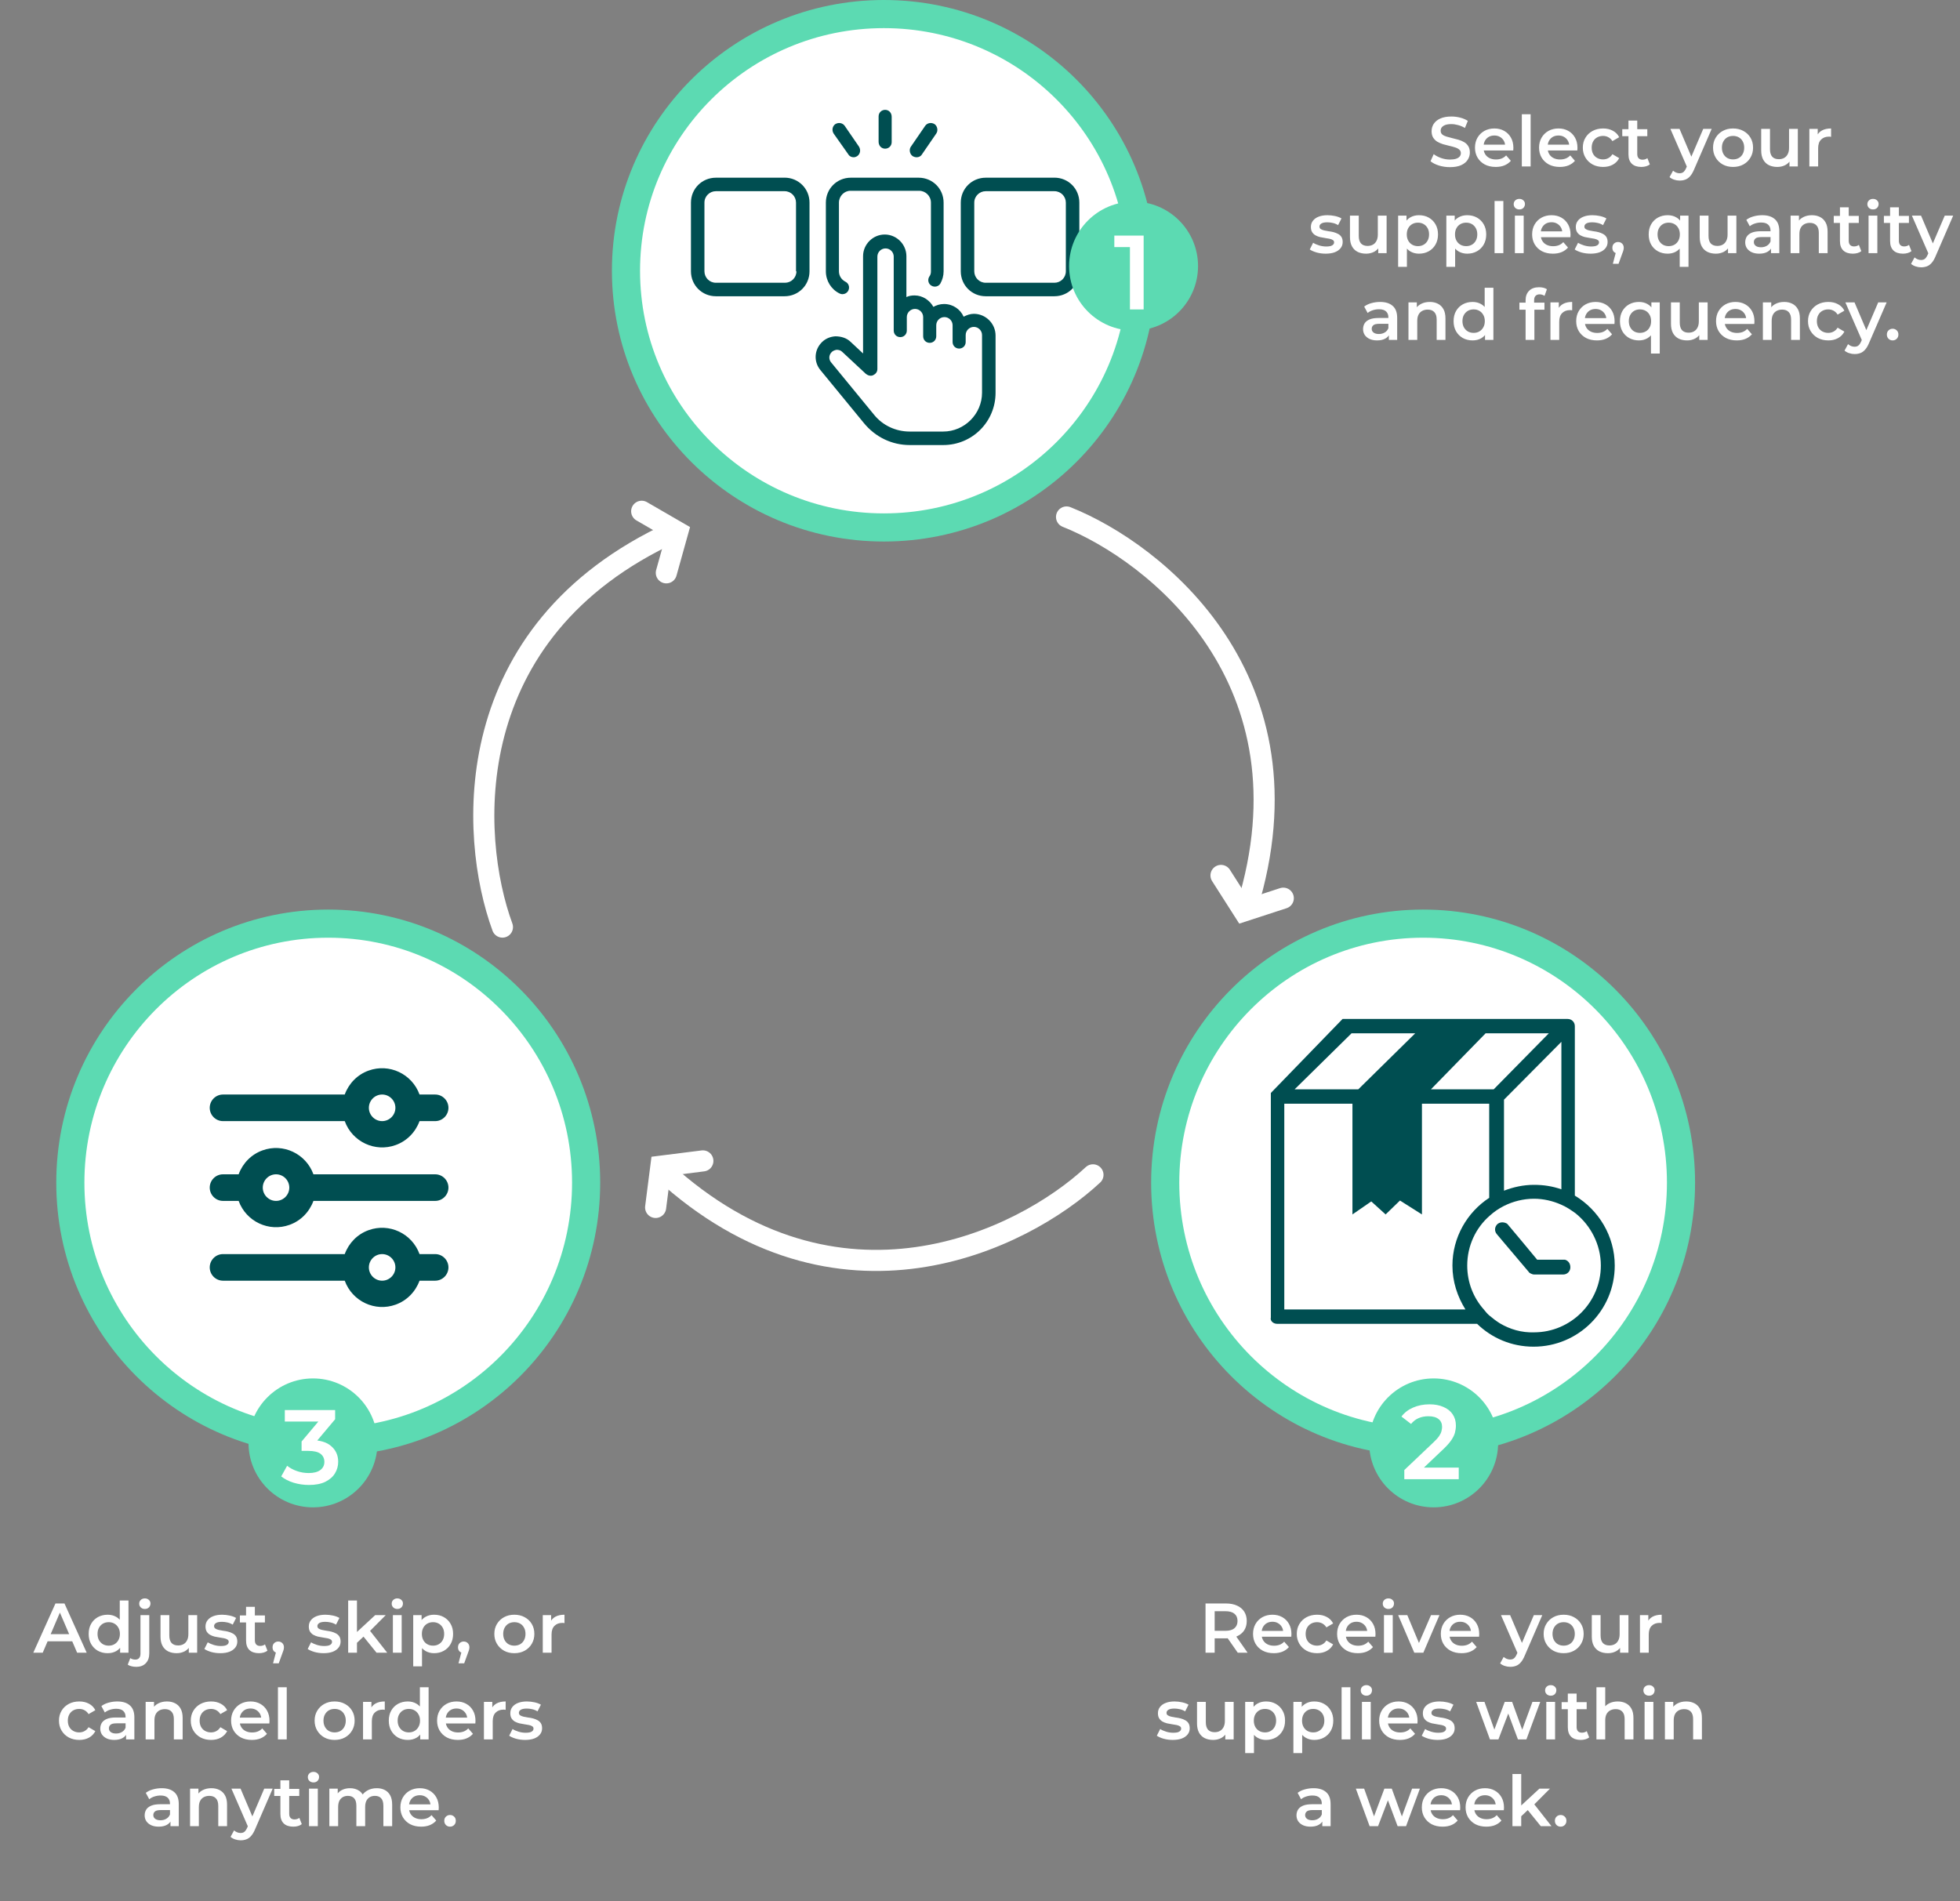 <svg xmlns="http://www.w3.org/2000/svg" width="836" height="811" viewBox="0 0 836 811" fill="none"><rect x="0" y="0" width="836" height="811" fill="#808080" stroke="none"/><path d="M466.183 501.159C436.143 529.11 357.385 567.876 282.679 499.33" stroke="white" stroke-width="9" stroke-linecap="round"></path><path d="M279.645 515.065L281.896 497.468L299.793 495.212" stroke="white" stroke-width="9" stroke-linecap="round"></path><path d="M214.306 395.472C200.164 356.953 194.912 269.328 287.034 226.984" stroke="white" stroke-width="9" stroke-linecap="round"></path><path d="M273.7 218.095L289.054 226.984L284.206 244.358" stroke="white" stroke-width="9" stroke-linecap="round"></path><path d="M454.911 220.528C493.034 235.705 561.793 290.274 531.843 387.138" stroke="white" stroke-width="9" stroke-linecap="round"></path><path d="M547.362 383.141L530.495 388.642L520.792 373.436" stroke="white" stroke-width="9" stroke-linecap="round"></path><path d="M250 504.5C250 565.552 200.727 615 140 615C79.273 615 30 565.552 30 504.5C30 443.448 79.273 394 140 394C200.727 394 250 443.448 250 504.5Z" fill="white" stroke="#5CDAB2" stroke-width="12"></path><path d="M717 504.5C717 565.552 667.727 615 607 615C546.273 615 497 565.552 497 504.5C497 443.448 546.273 394 607 394C667.727 394 717 443.448 717 504.5Z" fill="white" stroke="#5CDAB2" stroke-width="12"></path><path d="M487 115.5C487 175.951 437.776 225 377 225C316.224 225 267 175.951 267 115.5C267 55.049 316.224 6 377 6C437.776 6 487 55.049 487 115.5Z" fill="white" stroke="#5CDAB2" stroke-width="12"></path><path d="M358.01 125.151C358.359 125.325 358.882 125.499 359.231 125.499C360.277 125.499 361.323 124.976 361.846 123.93C362.544 122.535 362.021 120.791 360.451 120.094C358.882 119.222 357.836 117.652 357.836 115.734V86.439C357.836 83.649 360.102 81.382 362.718 81.382H392.014C394.804 81.382 397.071 83.649 397.071 86.439V115.734C397.071 116.606 396.896 117.304 396.373 118.001C395.501 119.396 396.024 121.14 397.245 121.838C398.64 122.709 400.384 122.186 401.081 120.966C401.953 119.396 402.476 117.652 402.476 115.734V86.439C402.476 80.51 397.768 75.802 391.839 75.802H362.893C356.964 75.802 352.255 80.51 352.255 86.456V115.752C352.255 119.762 354.522 123.407 358.01 125.151Z" fill="#004E51"></path><path d="M449.733 75.803H420.438C414.509 75.803 409.801 80.511 409.801 86.44V115.735C409.801 121.664 414.509 126.372 420.438 126.372H449.733C455.662 126.372 460.37 121.664 460.37 115.735V86.422C460.37 80.493 455.662 75.785 449.716 75.785L449.733 75.803ZM454.616 115.735C454.616 118.525 452.349 120.618 449.733 120.618H420.438C417.648 120.618 415.555 118.351 415.555 115.735V86.44C415.555 83.65 417.822 81.557 420.438 81.557H449.733C452.523 81.557 454.616 83.824 454.616 86.44V115.735Z" fill="#004E51"></path><path d="M334.643 75.803H305.348C299.419 75.803 294.711 80.511 294.711 86.44V115.735C294.711 121.664 299.419 126.372 305.348 126.372H334.643C340.572 126.372 345.281 121.664 345.281 115.735V86.422C345.281 80.493 340.572 75.785 334.626 75.785L334.643 75.803ZM339.7 115.735C339.7 118.525 337.434 120.618 334.818 120.618H305.348C302.558 120.618 300.465 118.351 300.465 115.735V86.44C300.465 83.65 302.732 81.557 305.348 81.557H334.643C337.434 81.557 339.526 83.824 339.526 86.44V115.735H339.7Z" fill="#004E51"></path><path d="M415.38 133.869C413.811 133.869 412.416 134.392 411.021 135.09C409.626 131.951 406.487 129.684 402.651 129.684C400.907 129.684 399.337 130.207 398.117 130.905C396.547 128.115 393.583 126.022 390.095 126.022C388.875 126.022 387.654 126.197 386.608 126.72V109.282C386.608 104.225 382.423 100.04 377.366 100.04C372.309 100.04 368.124 104.225 368.124 109.282V150.784L362.892 145.901C361.149 144.158 358.707 143.46 356.266 143.46C353.825 143.635 351.558 144.681 349.988 146.599C347.198 149.912 347.198 154.62 349.988 157.933L368.298 180.254C373.372 186.549 380.522 189.845 388.02 189.845H402.319C414.7 189.845 424.64 179.905 424.64 167.524V143.111C424.64 138.054 420.455 133.869 415.398 133.869H415.38ZM418.868 167.524C418.868 176.592 411.369 184.09 402.302 184.09H388.003C382.074 184.09 376.494 181.475 372.832 176.941L354.522 154.62C353.476 153.4 353.476 151.656 354.522 150.435C355.045 149.738 355.917 149.389 356.789 149.215C357.661 149.215 358.533 149.389 359.23 150.086L369.344 159.503C370.216 160.2 371.437 160.549 372.483 160.026C373.529 159.503 374.227 158.631 374.227 157.41V109.456C374.227 107.538 375.796 105.969 377.714 105.969C379.633 105.969 381.202 107.538 381.202 109.456V141.019C381.202 142.588 382.423 143.809 383.992 143.809C385.562 143.809 386.782 142.588 386.782 141.019V135.264C386.782 133.346 388.352 131.777 390.27 131.777C392.188 131.777 393.757 133.346 393.757 135.264V143.46C393.757 145.03 394.978 146.25 396.547 146.25C398.117 146.25 399.337 145.03 399.337 143.46V138.752C399.337 136.834 400.907 135.264 402.825 135.264C404.743 135.264 406.312 136.834 406.312 138.752V145.901C406.312 147.471 407.533 148.691 409.103 148.691C410.672 148.691 411.893 147.471 411.893 145.901V142.937C411.893 141.019 413.462 139.449 415.38 139.449C417.298 139.449 418.868 141.019 418.868 142.937V167.524Z" fill="#004E51"></path><path d="M377.541 63.421C379.11 63.421 380.331 62.201 380.331 60.631V49.82C380.331 48.076 379.11 46.855 377.541 46.855C375.971 46.855 374.751 48.076 374.751 49.645V60.457C374.751 62.201 375.971 63.421 377.541 63.421Z" fill="#004E51"></path><path d="M361.847 65.863C362.37 66.735 363.242 67.084 364.114 67.084C364.637 67.084 365.16 66.909 365.683 66.56C366.904 65.689 367.252 63.945 366.38 62.55L360.277 53.656C359.405 52.436 357.662 52.087 356.267 52.959C355.046 53.831 354.697 55.575 355.569 56.97L361.847 65.863Z" fill="#004E51"></path><path d="M390.968 67.084C391.84 67.084 392.712 66.735 393.235 65.863L399.338 56.97C400.21 55.749 399.861 53.831 398.64 52.959C397.245 52.087 395.502 52.436 394.63 53.656L388.526 62.55C387.655 63.77 388.003 65.689 389.224 66.56C389.747 66.909 390.445 67.084 390.968 67.084Z" fill="#004E51"></path><path d="M185.619 500.931H133.691C130.466 492.082 120.737 487.544 111.969 490.721C107.217 492.423 103.541 496.166 101.787 500.931H95.112C92.001 500.931 89.456 503.484 89.456 506.604C89.456 509.723 92.001 512.276 95.112 512.276H101.787C105.011 521.125 114.741 525.663 123.509 522.486C128.26 520.785 131.937 517.041 133.691 512.276H185.619C188.73 512.276 191.275 509.723 191.275 506.604C191.275 503.484 188.73 500.931 185.619 500.931ZM117.739 512.276C114.628 512.276 112.082 509.723 112.082 506.604C112.082 503.484 114.628 500.931 117.739 500.931C120.85 500.931 123.395 503.484 123.395 506.604C123.395 509.723 120.85 512.276 117.739 512.276Z" fill="#004E51"></path><path d="M95.112 478.242H147.04C150.265 487.091 159.994 491.629 168.762 488.452C173.513 486.75 177.19 483.007 178.944 478.242H185.619C188.73 478.242 191.275 475.689 191.275 472.569C191.275 469.45 188.73 466.897 185.619 466.897H178.944C175.719 458.048 165.99 453.51 157.222 456.687C152.471 458.388 148.794 462.132 147.04 466.897H95.112C92.001 466.897 89.456 469.45 89.456 472.569C89.456 475.689 92.001 478.242 95.112 478.242ZM162.992 466.897C166.103 466.897 168.649 469.45 168.649 472.569C168.649 475.689 166.103 478.242 162.992 478.242C159.881 478.242 157.335 475.689 157.335 472.569C157.335 469.45 159.881 466.897 162.992 466.897Z" fill="#004E51"></path><path d="M185.619 534.966H178.944C175.719 526.117 165.99 521.58 157.222 524.756C152.471 526.458 148.794 530.202 147.04 534.966H95.112C92.001 534.966 89.456 537.519 89.456 540.639C89.456 543.759 92.001 546.311 95.112 546.311H147.04C150.265 555.16 159.994 559.698 168.762 556.522C173.513 554.82 177.19 551.076 178.944 546.311H185.619C188.73 546.311 191.275 543.759 191.275 540.639C191.275 537.519 188.73 534.966 185.619 534.966ZM162.992 546.311C159.881 546.311 157.335 543.759 157.335 540.639C157.335 537.519 159.881 534.966 162.992 534.966C166.103 534.966 168.649 537.519 168.649 540.639C168.649 543.759 166.103 546.311 162.992 546.311Z" fill="#004E51"></path><path d="M544.73 564.71H630.026C636.337 570.829 644.752 574.463 654.123 574.463C673.247 574.463 688.738 558.972 688.738 539.848C688.738 527.226 681.853 516.133 671.717 510.014V437.723C671.717 436.002 670.378 434.663 668.657 434.663H572.652L572.461 434.854L542.627 465.645L542.436 465.836L542.244 466.027C542.244 466.027 542.244 466.218 542.053 466.218V467.94V468.131V562.032C541.671 563.371 543.009 564.71 544.73 564.71ZM547.79 558.59V470.808H576.86V518.046L584.892 512.5L591.012 518.046L597.132 512.117L606.503 518.046V470.808H635.189V510.97C625.818 517.09 619.507 527.799 619.507 539.848C619.507 546.733 621.611 553.044 625.053 558.59H547.79ZM639.779 564.518C638.249 563.562 636.719 562.415 635.381 561.267C634.424 560.502 633.659 559.546 632.894 558.59C628.496 553.617 625.818 547.115 625.818 539.848C625.818 531.433 629.452 523.783 635.381 518.62C637.293 516.898 639.205 515.56 641.5 514.412C645.325 512.5 649.724 511.352 654.314 511.352C658.33 511.352 662.346 512.309 665.788 513.838C668.083 514.795 669.996 516.133 671.908 517.472C678.411 522.636 682.809 530.859 682.809 539.848C682.809 555.53 669.996 568.343 654.314 568.343C648.959 568.535 643.987 567.005 639.779 564.518ZM654.314 505.424C649.724 505.424 645.516 506.38 641.5 507.91V469.087L665.98 444.417V507.336C662.155 505.997 658.33 505.424 654.314 505.424ZM637.102 464.689H610.327L633.659 440.783H660.625L637.102 464.689ZM576.477 440.783H603.634L579.346 464.689H552.189L576.477 440.783Z" fill="#004E51"></path><path d="M667.509 537.361H655.651L649.149 529.52L643.22 522.444C642.838 521.87 642.264 521.679 641.499 521.488C640.543 521.296 639.587 521.488 638.822 522.061C637.483 523.209 637.292 525.121 638.439 526.46L641.499 530.094L652.018 542.525C652.209 542.907 652.591 543.098 652.974 543.29C653.356 543.481 653.93 543.672 654.313 543.672H666.744C668.465 543.672 669.804 542.333 669.804 540.612C669.804 538.891 668.847 537.744 667.509 537.361Z" fill="#004E51"></path><path d="M618.448 71.3C616.808 71.3 615.238 71.07 613.738 70.61C612.238 70.13 611.048 69.52 610.168 68.78L611.518 65.75C612.358 66.41 613.398 66.96 614.638 67.4C615.878 67.84 617.148 68.06 618.448 68.06C619.548 68.06 620.438 67.94 621.118 67.7C621.798 67.46 622.298 67.14 622.618 66.74C622.938 66.32 623.098 65.85 623.098 65.33C623.098 64.69 622.868 64.18 622.408 63.8C621.948 63.4 621.348 63.09 620.608 62.87C619.888 62.63 619.078 62.41 618.178 62.21C617.298 62.01 616.408 61.78 615.508 61.52C614.628 61.24 613.818 60.89 613.078 60.47C612.358 60.03 611.768 59.45 611.308 58.73C610.848 58.01 610.618 57.09 610.618 55.97C610.618 54.83 610.918 53.79 611.518 52.85C612.138 51.89 613.068 51.13 614.308 50.57C615.568 49.99 617.158 49.7 619.078 49.7C620.338 49.7 621.588 49.86 622.828 50.18C624.068 50.5 625.148 50.96 626.068 51.56L624.838 54.59C623.898 54.03 622.928 53.62 621.928 53.36C620.928 53.08 619.968 52.94 619.048 52.94C617.968 52.94 617.088 53.07 616.408 53.33C615.748 53.59 615.258 53.93 614.938 54.35C614.638 54.77 614.488 55.25 614.488 55.79C614.488 56.43 614.708 56.95 615.148 57.35C615.608 57.73 616.198 58.03 616.918 58.25C617.658 58.47 618.478 58.69 619.378 58.91C620.278 59.11 621.168 59.34 622.048 59.6C622.948 59.86 623.758 60.2 624.478 60.62C625.218 61.04 625.808 61.61 626.248 62.33C626.708 63.05 626.938 63.96 626.938 65.06C626.938 66.18 626.628 67.22 626.008 68.18C625.408 69.12 624.478 69.88 623.218 70.46C621.958 71.02 620.368 71.3 618.448 71.3ZM637.975 71.21C636.195 71.21 634.635 70.86 633.295 70.16C631.975 69.44 630.945 68.46 630.205 67.22C629.485 65.98 629.125 64.57 629.125 62.99C629.125 61.39 629.475 59.98 630.175 58.76C630.895 57.52 631.875 56.55 633.115 55.85C634.375 55.15 635.805 54.8 637.405 54.8C638.965 54.8 640.355 55.14 641.575 55.82C642.795 56.5 643.755 57.46 644.455 58.7C645.155 59.94 645.505 61.4 645.505 63.08C645.505 63.24 645.495 63.42 645.475 63.62C645.475 63.82 645.465 64.01 645.445 64.19H632.095V61.7H643.465L641.995 62.48C642.015 61.56 641.825 60.75 641.425 60.05C641.025 59.35 640.475 58.8 639.775 58.4C639.095 58 638.305 57.8 637.405 57.8C636.485 57.8 635.675 58 634.975 58.4C634.295 58.8 633.755 59.36 633.355 60.08C632.975 60.78 632.785 61.61 632.785 62.57V63.17C632.785 64.13 633.005 64.98 633.445 65.72C633.885 66.46 634.505 67.03 635.305 67.43C636.105 67.83 637.025 68.03 638.065 68.03C638.965 68.03 639.775 67.89 640.495 67.61C641.215 67.33 641.855 66.89 642.415 66.29L644.425 68.6C643.705 69.44 642.795 70.09 641.695 70.55C640.615 70.99 639.375 71.21 637.975 71.21ZM649.107 71V48.74H652.857V71H649.107ZM665.309 71.21C663.529 71.21 661.969 70.86 660.629 70.16C659.309 69.44 658.279 68.46 657.539 67.22C656.819 65.98 656.459 64.57 656.459 62.99C656.459 61.39 656.809 59.98 657.509 58.76C658.229 57.52 659.209 56.55 660.449 55.85C661.709 55.15 663.139 54.8 664.739 54.8C666.299 54.8 667.689 55.14 668.909 55.82C670.129 56.5 671.089 57.46 671.789 58.7C672.489 59.94 672.839 61.4 672.839 63.08C672.839 63.24 672.829 63.42 672.809 63.62C672.809 63.82 672.799 64.01 672.779 64.19H659.429V61.7H670.799L669.329 62.48C669.349 61.56 669.159 60.75 668.759 60.05C668.359 59.35 667.809 58.8 667.109 58.4C666.429 58 665.639 57.8 664.739 57.8C663.819 57.8 663.009 58 662.309 58.4C661.629 58.8 661.089 59.36 660.689 60.08C660.309 60.78 660.119 61.61 660.119 62.57V63.17C660.119 64.13 660.339 64.98 660.779 65.72C661.219 66.46 661.839 67.03 662.639 67.43C663.439 67.83 664.359 68.03 665.399 68.03C666.299 68.03 667.109 67.89 667.829 67.61C668.549 67.33 669.189 66.89 669.749 66.29L671.759 68.6C671.039 69.44 670.129 70.09 669.029 70.55C667.949 70.99 666.709 71.21 665.309 71.21ZM683.791 71.21C682.111 71.21 680.611 70.86 679.291 70.16C677.991 69.44 676.971 68.46 676.231 67.22C675.491 65.98 675.121 64.57 675.121 62.99C675.121 61.39 675.491 59.98 676.231 58.76C676.971 57.52 677.991 56.55 679.291 55.85C680.611 55.15 682.111 54.8 683.791 54.8C685.351 54.8 686.721 55.12 687.901 55.76C689.101 56.38 690.011 57.3 690.631 58.52L687.751 60.2C687.271 59.44 686.681 58.88 685.981 58.52C685.301 58.16 684.561 57.98 683.761 57.98C682.841 57.98 682.011 58.18 681.271 58.58C680.531 58.98 679.951 59.56 679.531 60.32C679.111 61.06 678.901 61.95 678.901 62.99C678.901 64.03 679.111 64.93 679.531 65.69C679.951 66.43 680.531 67 681.271 67.4C682.011 67.8 682.841 68 683.761 68C684.561 68 685.301 67.82 685.981 67.46C686.681 67.1 687.271 66.54 687.751 65.78L690.631 67.46C690.011 68.66 689.101 69.59 687.901 70.25C686.721 70.89 685.351 71.21 683.791 71.21ZM700.108 71.21C698.348 71.21 696.988 70.76 696.028 69.86C695.068 68.94 694.588 67.59 694.588 65.81V51.44H698.338V65.72C698.338 66.48 698.528 67.07 698.908 67.49C699.308 67.91 699.858 68.12 700.558 68.12C701.398 68.12 702.098 67.9 702.658 67.46L703.708 70.13C703.268 70.49 702.728 70.76 702.088 70.94C701.448 71.12 700.788 71.21 700.108 71.21ZM691.948 58.1V55.1H702.628V58.1H691.948ZM716.404 77.03C715.624 77.03 714.844 76.9 714.064 76.64C713.284 76.38 712.634 76.02 712.114 75.56L713.614 72.8C713.994 73.14 714.424 73.41 714.904 73.61C715.384 73.81 715.874 73.91 716.374 73.91C717.054 73.91 717.604 73.74 718.024 73.4C718.444 73.06 718.834 72.49 719.194 71.69L720.124 69.59L720.424 69.14L726.484 54.98H730.084L722.584 72.29C722.084 73.49 721.524 74.44 720.904 75.14C720.304 75.84 719.624 76.33 718.864 76.61C718.124 76.89 717.304 77.03 716.404 77.03ZM719.704 71.57L712.474 54.98H716.374L722.254 68.81L719.704 71.57ZM739.188 71.21C737.548 71.21 736.088 70.86 734.808 70.16C733.528 69.44 732.518 68.46 731.778 67.22C731.038 65.98 730.668 64.57 730.668 62.99C730.668 61.39 731.038 59.98 731.778 58.76C732.518 57.52 733.528 56.55 734.808 55.85C736.088 55.15 737.548 54.8 739.188 54.8C740.848 54.8 742.318 55.15 743.598 55.85C744.898 56.55 745.908 57.51 746.628 58.73C747.368 59.95 747.738 61.37 747.738 62.99C747.738 64.57 747.368 65.98 746.628 67.22C745.908 68.46 744.898 69.44 743.598 70.16C742.318 70.86 740.848 71.21 739.188 71.21ZM739.188 68C740.108 68 740.928 67.8 741.648 67.4C742.368 67 742.928 66.42 743.328 65.66C743.748 64.9 743.958 64.01 743.958 62.99C743.958 61.95 743.748 61.06 743.328 60.32C742.928 59.56 742.368 58.98 741.648 58.58C740.928 58.18 740.118 57.98 739.218 57.98C738.298 57.98 737.478 58.18 736.758 58.58C736.058 58.98 735.498 59.56 735.078 60.32C734.658 61.06 734.448 61.95 734.448 62.99C734.448 64.01 734.658 64.9 735.078 65.66C735.498 66.42 736.058 67 736.758 67.4C737.478 67.8 738.288 68 739.188 68ZM758.104 71.21C756.744 71.21 755.544 70.96 754.504 70.46C753.464 69.94 752.654 69.16 752.074 68.12C751.494 67.06 751.204 65.73 751.204 64.13V54.98H754.954V63.62C754.954 65.06 755.274 66.14 755.914 66.86C756.574 67.56 757.504 67.91 758.704 67.91C759.584 67.91 760.344 67.73 760.984 67.37C761.644 67.01 762.154 66.47 762.514 65.75C762.894 65.03 763.084 64.14 763.084 63.08V54.98H766.834V71H763.264V66.68L763.894 68C763.354 69.04 762.564 69.84 761.524 70.4C760.484 70.94 759.344 71.21 758.104 71.21ZM771.744 71V54.98H775.314V59.39L774.894 58.1C775.374 57.02 776.124 56.2 777.144 55.64C778.184 55.08 779.474 54.8 781.014 54.8V58.37C780.854 58.33 780.704 58.31 780.564 58.31C780.424 58.29 780.284 58.28 780.144 58.28C778.724 58.28 777.594 58.7 776.754 59.54C775.914 60.36 775.494 61.59 775.494 63.23V71H771.744ZM565.434 108.21C564.094 108.21 562.804 108.04 561.564 107.7C560.344 107.34 559.374 106.91 558.654 106.41L560.094 103.56C560.814 104.02 561.674 104.4 562.674 104.7C563.674 105 564.674 105.15 565.674 105.15C566.854 105.15 567.704 104.99 568.224 104.67C568.764 104.35 569.034 103.92 569.034 103.38C569.034 102.94 568.854 102.61 568.494 102.39C568.134 102.15 567.664 101.97 567.084 101.85C566.504 101.73 565.854 101.62 565.134 101.52C564.434 101.42 563.724 101.29 563.004 101.13C562.304 100.95 561.664 100.7 561.084 100.38C560.504 100.04 560.034 99.59 559.674 99.03C559.314 98.47 559.134 97.73 559.134 96.81C559.134 95.79 559.424 94.91 560.004 94.17C560.584 93.41 561.394 92.83 562.434 92.43C563.494 92.01 564.744 91.8 566.184 91.8C567.264 91.8 568.354 91.92 569.454 92.16C570.554 92.4 571.464 92.74 572.184 93.18L570.744 96.03C569.984 95.57 569.214 95.26 568.434 95.1C567.674 94.92 566.914 94.83 566.154 94.83C565.014 94.83 564.164 95 563.604 95.34C563.064 95.68 562.794 96.11 562.794 96.63C562.794 97.11 562.974 97.47 563.334 97.71C563.694 97.95 564.164 98.14 564.744 98.28C565.324 98.42 565.964 98.54 566.664 98.64C567.384 98.72 568.094 98.85 568.794 99.03C569.494 99.21 570.134 99.46 570.714 99.78C571.314 100.08 571.794 100.51 572.154 101.07C572.514 101.63 572.694 102.36 572.694 103.26C572.694 104.26 572.394 105.13 571.794 105.87C571.214 106.61 570.384 107.19 569.304 107.61C568.224 108.01 566.934 108.21 565.434 108.21ZM582.704 108.21C581.344 108.21 580.144 107.96 579.104 107.46C578.064 106.94 577.254 106.16 576.674 105.12C576.094 104.06 575.804 102.73 575.804 101.13V91.98H579.554V100.62C579.554 102.06 579.874 103.14 580.514 103.86C581.174 104.56 582.104 104.91 583.304 104.91C584.184 104.91 584.944 104.73 585.584 104.37C586.244 104.01 586.754 103.47 587.114 102.75C587.494 102.03 587.684 101.14 587.684 100.08V91.98H591.434V108H587.864V103.68L588.494 105C587.954 106.04 587.164 106.84 586.124 107.4C585.084 107.94 583.944 108.21 582.704 108.21ZM605.224 108.21C603.924 108.21 602.734 107.91 601.654 107.31C600.594 106.71 599.744 105.81 599.104 104.61C598.484 103.39 598.174 101.85 598.174 99.99C598.174 98.11 598.474 96.57 599.074 95.37C599.694 94.17 600.534 93.28 601.594 92.7C602.654 92.1 603.864 91.8 605.224 91.8C606.804 91.8 608.194 92.14 609.394 92.82C610.614 93.5 611.574 94.45 612.274 95.67C612.994 96.89 613.354 98.33 613.354 99.99C613.354 101.65 612.994 103.1 612.274 104.34C611.574 105.56 610.614 106.51 609.394 107.19C608.194 107.87 606.804 108.21 605.224 108.21ZM596.344 113.82V91.98H599.914V95.76L599.794 100.02L600.094 104.28V113.82H596.344ZM604.804 105C605.704 105 606.504 104.8 607.204 104.4C607.924 104 608.494 103.42 608.914 102.66C609.334 101.9 609.544 101.01 609.544 99.99C609.544 98.95 609.334 98.06 608.914 97.32C608.494 96.56 607.924 95.98 607.204 95.58C606.504 95.18 605.704 94.98 604.804 94.98C603.904 94.98 603.094 95.18 602.374 95.58C601.654 95.98 601.084 96.56 600.664 97.32C600.244 98.06 600.034 98.95 600.034 99.99C600.034 101.01 600.244 101.9 600.664 102.66C601.084 103.42 601.654 104 602.374 104.4C603.094 104.8 603.904 105 604.804 105ZM625.79 108.21C624.49 108.21 623.3 107.91 622.22 107.31C621.16 106.71 620.31 105.81 619.67 104.61C619.05 103.39 618.74 101.85 618.74 99.99C618.74 98.11 619.04 96.57 619.64 95.37C620.26 94.17 621.1 93.28 622.16 92.7C623.22 92.1 624.43 91.8 625.79 91.8C627.37 91.8 628.76 92.14 629.96 92.82C631.18 93.5 632.14 94.45 632.84 95.67C633.56 96.89 633.92 98.33 633.92 99.99C633.92 101.65 633.56 103.1 632.84 104.34C632.14 105.56 631.18 106.51 629.96 107.19C628.76 107.87 627.37 108.21 625.79 108.21ZM616.91 113.82V91.98H620.48V95.76L620.36 100.02L620.66 104.28V113.82H616.91ZM625.37 105C626.27 105 627.07 104.8 627.77 104.4C628.49 104 629.06 103.42 629.48 102.66C629.9 101.9 630.11 101.01 630.11 99.99C630.11 98.95 629.9 98.06 629.48 97.32C629.06 96.56 628.49 95.98 627.77 95.58C627.07 95.18 626.27 94.98 625.37 94.98C624.47 94.98 623.66 95.18 622.94 95.58C622.22 95.98 621.65 96.56 621.23 97.32C620.81 98.06 620.6 98.95 620.6 99.99C620.6 101.01 620.81 101.9 621.23 102.66C621.65 103.42 622.22 104 622.94 104.4C623.66 104.8 624.47 105 625.37 105ZM637.477 108V85.74H641.227V108H637.477ZM646.148 108V91.98H649.898V108H646.148ZM648.038 89.34C647.338 89.34 646.758 89.12 646.298 88.68C645.858 88.24 645.638 87.71 645.638 87.09C645.638 86.45 645.858 85.92 646.298 85.5C646.758 85.06 647.338 84.84 648.038 84.84C648.738 84.84 649.308 85.05 649.748 85.47C650.208 85.87 650.438 86.38 650.438 87C650.438 87.66 650.218 88.22 649.778 88.68C649.338 89.12 648.758 89.34 648.038 89.34ZM662.35 108.21C660.57 108.21 659.01 107.86 657.67 107.16C656.35 106.44 655.32 105.46 654.58 104.22C653.86 102.98 653.5 101.57 653.5 99.99C653.5 98.39 653.85 96.98 654.55 95.76C655.27 94.52 656.25 93.55 657.49 92.85C658.75 92.15 660.18 91.8 661.78 91.8C663.34 91.8 664.73 92.14 665.95 92.82C667.17 93.5 668.13 94.46 668.83 95.7C669.53 96.94 669.88 98.4 669.88 100.08C669.88 100.24 669.87 100.42 669.85 100.62C669.85 100.82 669.84 101.01 669.82 101.19H656.47V98.7H667.84L666.37 99.48C666.39 98.56 666.2 97.75 665.8 97.05C665.4 96.35 664.85 95.8 664.15 95.4C663.47 95 662.68 94.8 661.78 94.8C660.86 94.8 660.05 95 659.35 95.4C658.67 95.8 658.13 96.36 657.73 97.08C657.35 97.78 657.16 98.61 657.16 99.57V100.17C657.16 101.13 657.38 101.98 657.82 102.72C658.26 103.46 658.88 104.03 659.68 104.43C660.48 104.83 661.4 105.03 662.44 105.03C663.34 105.03 664.15 104.89 664.87 104.61C665.59 104.33 666.23 103.89 666.79 103.29L668.8 105.6C668.08 106.44 667.17 107.09 666.07 107.55C664.99 107.99 663.75 108.21 662.35 108.21ZM678.432 108.21C677.092 108.21 675.802 108.04 674.562 107.7C673.342 107.34 672.372 106.91 671.652 106.41L673.092 103.56C673.812 104.02 674.672 104.4 675.672 104.7C676.672 105 677.672 105.15 678.672 105.15C679.852 105.15 680.702 104.99 681.222 104.67C681.762 104.35 682.032 103.92 682.032 103.38C682.032 102.94 681.852 102.61 681.492 102.39C681.132 102.15 680.662 101.97 680.082 101.85C679.502 101.73 678.852 101.62 678.132 101.52C677.432 101.42 676.722 101.29 676.002 101.13C675.302 100.95 674.662 100.7 674.082 100.38C673.502 100.04 673.032 99.59 672.672 99.03C672.312 98.47 672.132 97.73 672.132 96.81C672.132 95.79 672.422 94.91 673.002 94.17C673.582 93.41 674.392 92.83 675.432 92.43C676.492 92.01 677.742 91.8 679.182 91.8C680.262 91.8 681.352 91.92 682.452 92.16C683.552 92.4 684.462 92.74 685.182 93.18L683.742 96.03C682.982 95.57 682.212 95.26 681.432 95.1C680.672 94.92 679.912 94.83 679.152 94.83C678.012 94.83 677.162 95 676.602 95.34C676.062 95.68 675.792 96.11 675.792 96.63C675.792 97.11 675.972 97.47 676.332 97.71C676.692 97.95 677.162 98.14 677.742 98.28C678.322 98.42 678.962 98.54 679.662 98.64C680.382 98.72 681.092 98.85 681.792 99.03C682.492 99.21 683.132 99.46 683.712 99.78C684.312 100.08 684.792 100.51 685.152 101.07C685.512 101.63 685.692 102.36 685.692 103.26C685.692 104.26 685.392 105.13 684.792 105.87C684.212 106.61 683.382 107.19 682.302 107.61C681.222 108.01 679.932 108.21 678.432 108.21ZM687.932 112.53L689.672 105.9L690.182 108.12C689.482 108.12 688.892 107.91 688.412 107.49C687.952 107.05 687.722 106.46 687.722 105.72C687.722 104.96 687.952 104.36 688.412 103.92C688.892 103.46 689.472 103.23 690.152 103.23C690.852 103.23 691.432 103.46 691.892 103.92C692.352 104.38 692.582 104.98 692.582 105.72C692.582 105.92 692.562 106.14 692.522 106.38C692.482 106.6 692.412 106.86 692.312 107.16C692.232 107.46 692.092 107.84 691.892 108.3L690.362 112.53H687.932ZM711.317 108.21C709.777 108.21 708.387 107.87 707.147 107.19C705.927 106.51 704.967 105.56 704.267 104.34C703.567 103.1 703.217 101.65 703.217 99.99C703.217 98.33 703.567 96.89 704.267 95.67C704.967 94.45 705.927 93.5 707.147 92.82C708.387 92.14 709.777 91.8 711.317 91.8C712.697 91.8 713.907 92.1 714.947 92.7C716.007 93.28 716.837 94.17 717.437 95.37C718.057 96.57 718.367 98.11 718.367 99.99C718.367 101.85 718.047 103.39 717.407 104.61C716.787 105.81 715.947 106.71 714.887 107.31C713.827 107.91 712.637 108.21 711.317 108.21ZM711.737 105C712.637 105 713.447 104.8 714.167 104.4C714.887 104 715.457 103.42 715.877 102.66C716.297 101.9 716.507 101.01 716.507 99.99C716.507 98.95 716.297 98.06 715.877 97.32C715.457 96.56 714.887 95.98 714.167 95.58C713.447 95.18 712.637 94.98 711.737 94.98C710.837 94.98 710.027 95.18 709.307 95.58C708.607 95.98 708.047 96.56 707.627 97.32C707.207 98.06 706.997 98.95 706.997 99.99C706.997 101.01 707.207 101.9 707.627 102.66C708.047 103.42 708.607 104 709.307 104.4C710.027 104.8 710.837 105 711.737 105ZM716.447 113.82V104.28L716.747 100.02L716.627 95.76V91.98H720.197V113.82H716.447ZM731.884 108.21C730.524 108.21 729.324 107.96 728.284 107.46C727.244 106.94 726.434 106.16 725.854 105.12C725.274 104.06 724.984 102.73 724.984 101.13V91.98H728.734V100.62C728.734 102.06 729.054 103.14 729.694 103.86C730.354 104.56 731.284 104.91 732.484 104.91C733.364 104.91 734.124 104.73 734.764 104.37C735.424 104.01 735.934 103.47 736.294 102.75C736.674 102.03 736.864 101.14 736.864 100.08V91.98H740.614V108H737.044V103.68L737.674 105C737.134 106.04 736.344 106.84 735.304 107.4C734.264 107.94 733.124 108.21 731.884 108.21ZM755.393 108V104.76L755.183 104.07V98.4C755.183 97.3 754.853 96.45 754.193 95.85C753.533 95.23 752.533 94.92 751.193 94.92C750.293 94.92 749.403 95.06 748.523 95.34C747.663 95.62 746.933 96.01 746.333 96.51L744.863 93.78C745.723 93.12 746.743 92.63 747.923 92.31C749.123 91.97 750.363 91.8 751.643 91.8C753.963 91.8 755.753 92.36 757.013 93.48C758.293 94.58 758.933 96.29 758.933 98.61V108H755.393ZM750.353 108.21C749.153 108.21 748.103 108.01 747.203 107.61C746.303 107.19 745.603 106.62 745.103 105.9C744.623 105.16 744.383 104.33 744.383 103.41C744.383 102.51 744.593 101.7 745.013 100.98C745.453 100.26 746.163 99.69 747.143 99.27C748.123 98.85 749.423 98.64 751.043 98.64H755.693V101.13H751.313C750.033 101.13 749.173 101.34 748.733 101.76C748.293 102.16 748.073 102.66 748.073 103.26C748.073 103.94 748.343 104.48 748.883 104.88C749.423 105.28 750.173 105.48 751.133 105.48C752.053 105.48 752.873 105.27 753.593 104.85C754.333 104.43 754.863 103.81 755.183 102.99L755.813 105.24C755.453 106.18 754.803 106.91 753.863 107.43C752.943 107.95 751.773 108.21 750.353 108.21ZM772.836 91.8C774.116 91.8 775.256 92.05 776.256 92.55C777.276 93.05 778.076 93.82 778.656 94.86C779.236 95.88 779.526 97.2 779.526 98.82V108H775.776V99.3C775.776 97.88 775.436 96.82 774.756 96.12C774.096 95.42 773.166 95.07 771.966 95.07C771.086 95.07 770.306 95.25 769.626 95.61C768.946 95.97 768.416 96.51 768.036 97.23C767.676 97.93 767.496 98.82 767.496 99.9V108H763.746V91.98H767.316V96.3L766.686 94.98C767.246 93.96 768.056 93.18 769.116 92.64C770.196 92.08 771.436 91.8 772.836 91.8ZM790.313 108.21C788.553 108.21 787.193 107.76 786.233 106.86C785.273 105.94 784.793 104.59 784.793 102.81V88.44H788.543V102.72C788.543 103.48 788.733 104.07 789.113 104.49C789.513 104.91 790.063 105.12 790.763 105.12C791.603 105.12 792.303 104.9 792.863 104.46L793.913 107.13C793.473 107.49 792.933 107.76 792.293 107.94C791.653 108.12 790.993 108.21 790.313 108.21ZM782.153 95.1V92.1H792.833V95.1H782.153ZM796.998 108V91.98H800.748V108H796.998ZM798.888 89.34C798.188 89.34 797.608 89.12 797.148 88.68C796.708 88.24 796.488 87.71 796.488 87.09C796.488 86.45 796.708 85.92 797.148 85.5C797.608 85.06 798.188 84.84 798.888 84.84C799.588 84.84 800.158 85.05 800.598 85.47C801.058 85.87 801.288 86.38 801.288 87C801.288 87.66 801.068 88.22 800.628 88.68C800.188 89.12 799.608 89.34 798.888 89.34ZM811.7 108.21C809.94 108.21 808.58 107.76 807.62 106.86C806.66 105.94 806.18 104.59 806.18 102.81V88.44H809.93V102.72C809.93 103.48 810.12 104.07 810.5 104.49C810.9 104.91 811.45 105.12 812.15 105.12C812.99 105.12 813.69 104.9 814.25 104.46L815.3 107.13C814.86 107.49 814.32 107.76 813.68 107.94C813.04 108.12 812.38 108.21 811.7 108.21ZM803.54 95.1V92.1H814.22V95.1H803.54ZM819.412 114.03C818.632 114.03 817.852 113.9 817.072 113.64C816.292 113.38 815.642 113.02 815.122 112.56L816.622 109.8C817.002 110.14 817.432 110.41 817.912 110.61C818.392 110.81 818.882 110.91 819.382 110.91C820.062 110.91 820.612 110.74 821.032 110.4C821.452 110.06 821.842 109.49 822.202 108.69L823.132 106.59L823.432 106.14L829.492 91.98H833.092L825.592 109.29C825.092 110.49 824.532 111.44 823.912 112.14C823.312 112.84 822.632 113.33 821.872 113.61C821.132 113.89 820.312 114.03 819.412 114.03ZM822.712 108.57L815.482 91.98H819.382L825.262 105.81L822.712 108.57ZM592.4 145V141.76L592.19 141.07V135.4C592.19 134.3 591.86 133.45 591.2 132.85C590.54 132.23 589.54 131.92 588.2 131.92C587.3 131.92 586.41 132.06 585.53 132.34C584.67 132.62 583.94 133.01 583.34 133.51L581.87 130.78C582.73 130.12 583.75 129.63 584.93 129.31C586.13 128.97 587.37 128.8 588.65 128.8C590.97 128.8 592.76 129.36 594.02 130.48C595.3 131.58 595.94 133.29 595.94 135.61V145H592.4ZM587.36 145.21C586.16 145.21 585.11 145.01 584.21 144.61C583.31 144.19 582.61 143.62 582.11 142.9C581.63 142.16 581.39 141.33 581.39 140.41C581.39 139.51 581.6 138.7 582.02 137.98C582.46 137.26 583.17 136.69 584.15 136.27C585.13 135.85 586.43 135.64 588.05 135.64H592.7V138.13H588.32C587.04 138.13 586.18 138.34 585.74 138.76C585.3 139.16 585.08 139.66 585.08 140.26C585.08 140.94 585.35 141.48 585.89 141.88C586.43 142.28 587.18 142.48 588.14 142.48C589.06 142.48 589.88 142.27 590.6 141.85C591.34 141.43 591.87 140.81 592.19 139.99L592.82 142.24C592.46 143.18 591.81 143.91 590.87 144.43C589.95 144.95 588.78 145.21 587.36 145.21ZM609.843 128.8C611.123 128.8 612.263 129.05 613.263 129.55C614.283 130.05 615.083 130.82 615.663 131.86C616.243 132.88 616.533 134.2 616.533 135.82V145H612.783V136.3C612.783 134.88 612.443 133.82 611.763 133.12C611.103 132.42 610.173 132.07 608.973 132.07C608.093 132.07 607.313 132.25 606.633 132.61C605.953 132.97 605.423 133.51 605.043 134.23C604.683 134.93 604.503 135.82 604.503 136.9V145H600.753V128.98H604.323V133.3L603.693 131.98C604.253 130.96 605.063 130.18 606.123 129.64C607.203 129.08 608.443 128.8 609.843 128.8ZM628.099 145.21C626.559 145.21 625.169 144.87 623.929 144.19C622.709 143.49 621.749 142.53 621.049 141.31C620.349 140.09 619.999 138.65 619.999 136.99C619.999 135.33 620.349 133.89 621.049 132.67C621.749 131.45 622.709 130.5 623.929 129.82C625.169 129.14 626.559 128.8 628.099 128.8C629.439 128.8 630.639 129.1 631.699 129.7C632.759 130.28 633.599 131.17 634.219 132.37C634.839 133.57 635.149 135.11 635.149 136.99C635.149 138.85 634.849 140.39 634.249 141.61C633.649 142.81 632.819 143.71 631.759 144.31C630.699 144.91 629.479 145.21 628.099 145.21ZM628.549 142C629.449 142 630.249 141.8 630.949 141.4C631.669 141 632.239 140.42 632.659 139.66C633.099 138.9 633.319 138.01 633.319 136.99C633.319 135.95 633.099 135.06 632.659 134.32C632.239 133.56 631.669 132.98 630.949 132.58C630.249 132.18 629.449 131.98 628.549 131.98C627.649 131.98 626.839 132.18 626.119 132.58C625.419 132.98 624.849 133.56 624.409 134.32C623.989 135.06 623.779 135.95 623.779 136.99C623.779 138.01 623.989 138.9 624.409 139.66C624.849 140.42 625.419 141 626.119 141.4C626.839 141.8 627.649 142 628.549 142ZM633.409 145V141.22L633.559 136.96L633.259 132.7V122.74H636.979V145H633.409ZM650.716 145V128.08C650.716 126.4 651.206 125.06 652.186 124.06C653.186 123.04 654.606 122.53 656.446 122.53C657.106 122.53 657.726 122.6 658.306 122.74C658.906 122.88 659.406 123.1 659.806 123.4L658.786 126.22C658.506 126 658.186 125.84 657.826 125.74C657.466 125.62 657.096 125.56 656.716 125.56C655.936 125.56 655.346 125.78 654.946 126.22C654.546 126.64 654.346 127.28 654.346 128.14V129.94L654.466 131.62V145H650.716ZM648.076 132.1V129.1H658.756V132.1H648.076ZM661.31 145V128.98H664.88V133.39L664.46 132.1C664.94 131.02 665.69 130.2 666.71 129.64C667.75 129.08 669.04 128.8 670.58 128.8V132.37C670.42 132.33 670.27 132.31 670.13 132.31C669.99 132.29 669.85 132.28 669.71 132.28C668.29 132.28 667.16 132.7 666.32 133.54C665.48 134.36 665.06 135.59 665.06 137.23V145H661.31ZM681.144 145.21C679.364 145.21 677.804 144.86 676.464 144.16C675.144 143.44 674.114 142.46 673.374 141.22C672.654 139.98 672.294 138.57 672.294 136.99C672.294 135.39 672.644 133.98 673.344 132.76C674.064 131.52 675.044 130.55 676.284 129.85C677.544 129.15 678.974 128.8 680.574 128.8C682.134 128.8 683.524 129.14 684.744 129.82C685.964 130.5 686.924 131.46 687.624 132.7C688.324 133.94 688.674 135.4 688.674 137.08C688.674 137.24 688.664 137.42 688.644 137.62C688.644 137.82 688.634 138.01 688.614 138.19H675.264V135.7H686.634L685.164 136.48C685.184 135.56 684.994 134.75 684.594 134.05C684.194 133.35 683.644 132.8 682.944 132.4C682.264 132 681.474 131.8 680.574 131.8C679.654 131.8 678.844 132 678.144 132.4C677.464 132.8 676.924 133.36 676.524 134.08C676.144 134.78 675.954 135.61 675.954 136.57V137.17C675.954 138.13 676.174 138.98 676.614 139.72C677.054 140.46 677.674 141.03 678.474 141.43C679.274 141.83 680.194 142.03 681.234 142.03C682.134 142.03 682.944 141.89 683.664 141.61C684.384 141.33 685.024 140.89 685.584 140.29L687.594 142.6C686.874 143.44 685.964 144.09 684.864 144.55C683.784 144.99 682.544 145.21 681.144 145.21ZM699.056 145.21C697.516 145.21 696.126 144.87 694.886 144.19C693.666 143.51 692.706 142.56 692.006 141.34C691.306 140.1 690.956 138.65 690.956 136.99C690.956 135.33 691.306 133.89 692.006 132.67C692.706 131.45 693.666 130.5 694.886 129.82C696.126 129.14 697.516 128.8 699.056 128.8C700.436 128.8 701.646 129.1 702.686 129.7C703.746 130.28 704.576 131.17 705.176 132.37C705.796 133.57 706.106 135.11 706.106 136.99C706.106 138.85 705.786 140.39 705.146 141.61C704.526 142.81 703.686 143.71 702.626 144.31C701.566 144.91 700.376 145.21 699.056 145.21ZM699.476 142C700.376 142 701.186 141.8 701.906 141.4C702.626 141 703.196 140.42 703.616 139.66C704.036 138.9 704.246 138.01 704.246 136.99C704.246 135.95 704.036 135.06 703.616 134.32C703.196 133.56 702.626 132.98 701.906 132.58C701.186 132.18 700.376 131.98 699.476 131.98C698.576 131.98 697.766 132.18 697.046 132.58C696.346 132.98 695.786 133.56 695.366 134.32C694.946 135.06 694.736 135.95 694.736 136.99C694.736 138.01 694.946 138.9 695.366 139.66C695.786 140.42 696.346 141 697.046 141.4C697.766 141.8 698.576 142 699.476 142ZM704.186 150.82V141.28L704.486 137.02L704.366 132.76V128.98H707.936V150.82H704.186ZM719.623 145.21C718.263 145.21 717.063 144.96 716.023 144.46C714.983 143.94 714.173 143.16 713.593 142.12C713.013 141.06 712.723 139.73 712.723 138.13V128.98H716.473V137.62C716.473 139.06 716.793 140.14 717.433 140.86C718.093 141.56 719.023 141.91 720.223 141.91C721.103 141.91 721.863 141.73 722.503 141.37C723.163 141.01 723.673 140.47 724.033 139.75C724.413 139.03 724.603 138.14 724.603 137.08V128.98H728.353V145H724.783V140.68L725.413 142C724.873 143.04 724.083 143.84 723.043 144.4C722.003 144.94 720.863 145.21 719.623 145.21ZM740.793 145.21C739.013 145.21 737.453 144.86 736.113 144.16C734.793 143.44 733.763 142.46 733.023 141.22C732.303 139.98 731.943 138.57 731.943 136.99C731.943 135.39 732.293 133.98 732.993 132.76C733.713 131.52 734.693 130.55 735.933 129.85C737.193 129.15 738.623 128.8 740.223 128.8C741.783 128.8 743.173 129.14 744.393 129.82C745.613 130.5 746.573 131.46 747.273 132.7C747.973 133.94 748.323 135.4 748.323 137.08C748.323 137.24 748.313 137.42 748.293 137.62C748.293 137.82 748.283 138.01 748.263 138.19H734.913V135.7H746.283L744.813 136.48C744.833 135.56 744.643 134.75 744.243 134.05C743.843 133.35 743.293 132.8 742.593 132.4C741.913 132 741.123 131.8 740.223 131.8C739.303 131.8 738.493 132 737.793 132.4C737.113 132.8 736.573 133.36 736.173 134.08C735.793 134.78 735.603 135.61 735.603 136.57V137.17C735.603 138.13 735.823 138.98 736.263 139.72C736.703 140.46 737.323 141.03 738.123 141.43C738.923 141.83 739.843 142.03 740.883 142.03C741.783 142.03 742.593 141.89 743.313 141.61C744.033 141.33 744.673 140.89 745.233 140.29L747.243 142.6C746.523 143.44 745.613 144.09 744.513 144.55C743.433 144.99 742.193 145.21 740.793 145.21ZM761.015 128.8C762.295 128.8 763.435 129.05 764.435 129.55C765.455 130.05 766.255 130.82 766.835 131.86C767.415 132.88 767.705 134.2 767.705 135.82V145H763.955V136.3C763.955 134.88 763.615 133.82 762.935 133.12C762.275 132.42 761.345 132.07 760.145 132.07C759.265 132.07 758.485 132.25 757.805 132.61C757.125 132.97 756.595 133.51 756.215 134.23C755.855 134.93 755.675 135.82 755.675 136.9V145H751.925V128.98H755.495V133.3L754.865 131.98C755.425 130.96 756.235 130.18 757.295 129.64C758.375 129.08 759.615 128.8 761.015 128.8ZM779.841 145.21C778.161 145.21 776.661 144.86 775.341 144.16C774.041 143.44 773.021 142.46 772.281 141.22C771.541 139.98 771.171 138.57 771.171 136.99C771.171 135.39 771.541 133.98 772.281 132.76C773.021 131.52 774.041 130.55 775.341 129.85C776.661 129.15 778.161 128.8 779.841 128.8C781.401 128.8 782.771 129.12 783.951 129.76C785.151 130.38 786.061 131.3 786.681 132.52L783.801 134.2C783.321 133.44 782.731 132.88 782.031 132.52C781.351 132.16 780.611 131.98 779.811 131.98C778.891 131.98 778.061 132.18 777.321 132.58C776.581 132.98 776.001 133.56 775.581 134.32C775.161 135.06 774.951 135.95 774.951 136.99C774.951 138.03 775.161 138.93 775.581 139.69C776.001 140.43 776.581 141 777.321 141.4C778.061 141.8 778.891 142 779.811 142C780.611 142 781.351 141.82 782.031 141.46C782.731 141.1 783.321 140.54 783.801 139.78L786.681 141.46C786.061 142.66 785.151 143.59 783.951 144.25C782.771 144.89 781.401 145.21 779.841 145.21ZM791.038 151.03C790.258 151.03 789.478 150.9 788.698 150.64C787.918 150.38 787.268 150.02 786.748 149.56L788.248 146.8C788.628 147.14 789.058 147.41 789.538 147.61C790.018 147.81 790.508 147.91 791.008 147.91C791.688 147.91 792.238 147.74 792.658 147.4C793.078 147.06 793.468 146.49 793.828 145.69L794.758 143.59L795.058 143.14L801.118 128.98H804.718L797.218 146.29C796.718 147.49 796.158 148.44 795.538 149.14C794.938 149.84 794.258 150.33 793.498 150.61C792.758 150.89 791.938 151.03 791.038 151.03ZM794.338 145.57L787.108 128.98H791.008L796.888 142.81L794.338 145.57ZM807.265 145.21C806.585 145.21 806.005 144.98 805.525 144.52C805.045 144.04 804.805 143.44 804.805 142.72C804.805 141.96 805.045 141.36 805.525 140.92C806.005 140.46 806.585 140.23 807.265 140.23C807.945 140.23 808.525 140.46 809.005 140.92C809.485 141.36 809.725 141.96 809.725 142.72C809.725 143.44 809.485 144.04 809.005 144.52C808.525 144.98 807.945 145.21 807.265 145.21Z" fill="white"></path><path d="M514.194 705V684H522.834C524.694 684 526.284 684.3 527.604 684.9C528.944 685.5 529.974 686.36 530.694 687.48C531.414 688.6 531.774 689.93 531.774 691.47C531.774 693.01 531.414 694.34 530.694 695.46C529.974 696.56 528.944 697.41 527.604 698.01C526.284 698.59 524.694 698.88 522.834 698.88H516.354L518.094 697.11V705H514.194ZM527.934 705L522.624 697.38H526.794L532.134 705H527.934ZM518.094 697.53L516.354 695.67H522.654C524.374 695.67 525.664 695.3 526.524 694.56C527.404 693.82 527.844 692.79 527.844 691.47C527.844 690.13 527.404 689.1 526.524 688.38C525.664 687.66 524.374 687.3 522.654 687.3H516.354L518.094 685.38V697.53ZM543.307 705.21C541.527 705.21 539.967 704.86 538.627 704.16C537.307 703.44 536.277 702.46 535.537 701.22C534.817 699.98 534.457 698.57 534.457 696.99C534.457 695.39 534.807 693.98 535.507 692.76C536.227 691.52 537.207 690.55 538.447 689.85C539.707 689.15 541.137 688.8 542.737 688.8C544.297 688.8 545.687 689.14 546.907 689.82C548.127 690.5 549.087 691.46 549.787 692.7C550.487 693.94 550.837 695.4 550.837 697.08C550.837 697.24 550.827 697.42 550.807 697.62C550.807 697.82 550.797 698.01 550.777 698.19H537.427V695.7H548.797L547.327 696.48C547.347 695.56 547.157 694.75 546.757 694.05C546.357 693.35 545.807 692.8 545.107 692.4C544.427 692 543.637 691.8 542.737 691.8C541.817 691.8 541.007 692 540.307 692.4C539.627 692.8 539.087 693.36 538.687 694.08C538.307 694.78 538.117 695.61 538.117 696.57V697.17C538.117 698.13 538.337 698.98 538.777 699.72C539.217 700.46 539.837 701.03 540.637 701.43C541.437 701.83 542.357 702.03 543.397 702.03C544.297 702.03 545.107 701.89 545.827 701.61C546.547 701.33 547.187 700.89 547.747 700.29L549.757 702.6C549.037 703.44 548.127 704.09 547.027 704.55C545.947 704.99 544.707 705.21 543.307 705.21ZM561.789 705.21C560.109 705.21 558.609 704.86 557.289 704.16C555.989 703.44 554.969 702.46 554.229 701.22C553.489 699.98 553.119 698.57 553.119 696.99C553.119 695.39 553.489 693.98 554.229 692.76C554.969 691.52 555.989 690.55 557.289 689.85C558.609 689.15 560.109 688.8 561.789 688.8C563.349 688.8 564.719 689.12 565.899 689.76C567.099 690.38 568.009 691.3 568.629 692.52L565.749 694.2C565.269 693.44 564.679 692.88 563.979 692.52C563.299 692.16 562.559 691.98 561.759 691.98C560.839 691.98 560.009 692.18 559.269 692.58C558.529 692.98 557.949 693.56 557.529 694.32C557.109 695.06 556.899 695.95 556.899 696.99C556.899 698.03 557.109 698.93 557.529 699.69C557.949 700.43 558.529 701 559.269 701.4C560.009 701.8 560.839 702 561.759 702C562.559 702 563.299 701.82 563.979 701.46C564.679 701.1 565.269 700.54 565.749 699.78L568.629 701.46C568.009 702.66 567.099 703.59 565.899 704.25C564.719 704.89 563.349 705.21 561.789 705.21ZM579.167 705.21C577.387 705.21 575.827 704.86 574.487 704.16C573.167 703.44 572.137 702.46 571.397 701.22C570.677 699.98 570.317 698.57 570.317 696.99C570.317 695.39 570.667 693.98 571.367 692.76C572.087 691.52 573.067 690.55 574.307 689.85C575.567 689.15 576.997 688.8 578.597 688.8C580.157 688.8 581.547 689.14 582.767 689.82C583.987 690.5 584.947 691.46 585.647 692.7C586.347 693.94 586.697 695.4 586.697 697.08C586.697 697.24 586.687 697.42 586.667 697.62C586.667 697.82 586.657 698.01 586.637 698.19H573.287V695.7H584.657L583.187 696.48C583.207 695.56 583.017 694.75 582.617 694.05C582.217 693.35 581.667 692.8 580.967 692.4C580.287 692 579.497 691.8 578.597 691.8C577.677 691.8 576.867 692 576.167 692.4C575.487 692.8 574.947 693.36 574.547 694.08C574.167 694.78 573.977 695.61 573.977 696.57V697.17C573.977 698.13 574.197 698.98 574.637 699.72C575.077 700.46 575.697 701.03 576.497 701.43C577.297 701.83 578.217 702.03 579.257 702.03C580.157 702.03 580.967 701.89 581.687 701.61C582.407 701.33 583.047 700.89 583.607 700.29L585.617 702.6C584.897 703.44 583.987 704.09 582.887 704.55C581.807 704.99 580.567 705.21 579.167 705.21ZM590.299 705V688.98H594.049V705H590.299ZM592.189 686.34C591.489 686.34 590.909 686.12 590.449 685.68C590.009 685.24 589.789 684.71 589.789 684.09C589.789 683.45 590.009 682.92 590.449 682.5C590.909 682.06 591.489 681.84 592.189 681.84C592.889 681.84 593.459 682.05 593.899 682.47C594.359 682.87 594.589 683.38 594.589 684C594.589 684.66 594.369 685.22 593.929 685.68C593.489 686.12 592.909 686.34 592.189 686.34ZM603.231 705L596.361 688.98H600.261L606.171 703.11H604.251L610.371 688.98H613.971L607.101 705H603.231ZM623.405 705.21C621.625 705.21 620.065 704.86 618.725 704.16C617.405 703.44 616.375 702.46 615.635 701.22C614.915 699.98 614.555 698.57 614.555 696.99C614.555 695.39 614.905 693.98 615.605 692.76C616.325 691.52 617.305 690.55 618.545 689.85C619.805 689.15 621.235 688.8 622.835 688.8C624.395 688.8 625.785 689.14 627.005 689.82C628.225 690.5 629.185 691.46 629.885 692.7C630.585 693.94 630.935 695.4 630.935 697.08C630.935 697.24 630.925 697.42 630.905 697.62C630.905 697.82 630.895 698.01 630.875 698.19H617.525V695.7H628.895L627.425 696.48C627.445 695.56 627.255 694.75 626.855 694.05C626.455 693.35 625.905 692.8 625.205 692.4C624.525 692 623.735 691.8 622.835 691.8C621.915 691.8 621.105 692 620.405 692.4C619.725 692.8 619.185 693.36 618.785 694.08C618.405 694.78 618.215 695.61 618.215 696.57V697.17C618.215 698.13 618.435 698.98 618.875 699.72C619.315 700.46 619.935 701.03 620.735 701.43C621.535 701.83 622.455 702.03 623.495 702.03C624.395 702.03 625.205 701.89 625.925 701.61C626.645 701.33 627.285 700.89 627.845 700.29L629.855 702.6C629.135 703.44 628.225 704.09 627.125 704.55C626.045 704.99 624.805 705.21 623.405 705.21ZM644.148 711.03C643.368 711.03 642.588 710.9 641.808 710.64C641.028 710.38 640.378 710.02 639.858 709.56L641.358 706.8C641.738 707.14 642.168 707.41 642.648 707.61C643.128 707.81 643.618 707.91 644.118 707.91C644.798 707.91 645.348 707.74 645.768 707.4C646.188 707.06 646.578 706.49 646.938 705.69L647.868 703.59L648.168 703.14L654.228 688.98H657.828L650.328 706.29C649.828 707.49 649.268 708.44 648.648 709.14C648.048 709.84 647.368 710.33 646.608 710.61C645.868 710.89 645.048 711.03 644.148 711.03ZM647.448 705.57L640.218 688.98H644.118L649.998 702.81L647.448 705.57ZM666.932 705.21C665.292 705.21 663.832 704.86 662.552 704.16C661.272 703.44 660.262 702.46 659.522 701.22C658.782 699.98 658.412 698.57 658.412 696.99C658.412 695.39 658.782 693.98 659.522 692.76C660.262 691.52 661.272 690.55 662.552 689.85C663.832 689.15 665.292 688.8 666.932 688.8C668.592 688.8 670.062 689.15 671.342 689.85C672.642 690.55 673.652 691.51 674.372 692.73C675.112 693.95 675.482 695.37 675.482 696.99C675.482 698.57 675.112 699.98 674.372 701.22C673.652 702.46 672.642 703.44 671.342 704.16C670.062 704.86 668.592 705.21 666.932 705.21ZM666.932 702C667.852 702 668.672 701.8 669.392 701.4C670.112 701 670.672 700.42 671.072 699.66C671.492 698.9 671.702 698.01 671.702 696.99C671.702 695.95 671.492 695.06 671.072 694.32C670.672 693.56 670.112 692.98 669.392 692.58C668.672 692.18 667.862 691.98 666.962 691.98C666.042 691.98 665.222 692.18 664.502 692.58C663.802 692.98 663.242 693.56 662.822 694.32C662.402 695.06 662.192 695.95 662.192 696.99C662.192 698.01 662.402 698.9 662.822 699.66C663.242 700.42 663.802 701 664.502 701.4C665.222 701.8 666.032 702 666.932 702ZM685.848 705.21C684.488 705.21 683.288 704.96 682.248 704.46C681.208 703.94 680.398 703.16 679.818 702.12C679.238 701.06 678.948 699.73 678.948 698.13V688.98H682.698V697.62C682.698 699.06 683.018 700.14 683.658 700.86C684.318 701.56 685.248 701.91 686.448 701.91C687.328 701.91 688.088 701.73 688.728 701.37C689.388 701.01 689.898 700.47 690.258 699.75C690.638 699.03 690.828 698.14 690.828 697.08V688.98H694.578V705H691.008V700.68L691.638 702C691.098 703.04 690.308 703.84 689.268 704.4C688.228 704.94 687.088 705.21 685.848 705.21ZM699.488 705V688.98H703.058V693.39L702.638 692.1C703.118 691.02 703.868 690.2 704.888 689.64C705.928 689.08 707.218 688.8 708.758 688.8V692.37C708.598 692.33 708.448 692.31 708.308 692.31C708.168 692.29 708.028 692.28 707.888 692.28C706.468 692.28 705.338 692.7 704.498 693.54C703.658 694.36 703.238 695.59 703.238 697.23V705H699.488ZM500.195 742.21C498.855 742.21 497.565 742.04 496.325 741.7C495.105 741.34 494.135 740.91 493.415 740.41L494.855 737.56C495.575 738.02 496.435 738.4 497.435 738.7C498.435 739 499.435 739.15 500.435 739.15C501.615 739.15 502.465 738.99 502.985 738.67C503.525 738.35 503.795 737.92 503.795 737.38C503.795 736.94 503.615 736.61 503.255 736.39C502.895 736.15 502.425 735.97 501.845 735.85C501.265 735.73 500.615 735.62 499.895 735.52C499.195 735.42 498.485 735.29 497.765 735.13C497.065 734.95 496.425 734.7 495.845 734.38C495.265 734.04 494.795 733.59 494.435 733.03C494.075 732.47 493.895 731.73 493.895 730.81C493.895 729.79 494.185 728.91 494.765 728.17C495.345 727.41 496.155 726.83 497.195 726.43C498.255 726.01 499.505 725.8 500.945 725.8C502.025 725.8 503.115 725.92 504.215 726.16C505.315 726.4 506.225 726.74 506.945 727.18L505.505 730.03C504.745 729.57 503.975 729.26 503.195 729.1C502.435 728.92 501.675 728.83 500.915 728.83C499.775 728.83 498.925 729 498.365 729.34C497.825 729.68 497.555 730.11 497.555 730.63C497.555 731.11 497.735 731.47 498.095 731.71C498.455 731.95 498.925 732.14 499.505 732.28C500.085 732.42 500.725 732.54 501.425 732.64C502.145 732.72 502.855 732.85 503.555 733.03C504.255 733.21 504.895 733.46 505.475 733.78C506.075 734.08 506.555 734.51 506.915 735.07C507.275 735.63 507.455 736.36 507.455 737.26C507.455 738.26 507.155 739.13 506.555 739.87C505.975 740.61 505.145 741.19 504.065 741.61C502.985 742.01 501.695 742.21 500.195 742.21ZM517.465 742.21C516.105 742.21 514.905 741.96 513.865 741.46C512.825 740.94 512.015 740.16 511.435 739.12C510.855 738.06 510.565 736.73 510.565 735.13V725.98H514.315V734.62C514.315 736.06 514.635 737.14 515.275 737.86C515.935 738.56 516.865 738.91 518.065 738.91C518.945 738.91 519.705 738.73 520.345 738.37C521.005 738.01 521.515 737.47 521.875 736.75C522.255 736.03 522.445 735.14 522.445 734.08V725.98H526.195V742H522.625V737.68L523.255 739C522.715 740.04 521.925 740.84 520.885 741.4C519.845 741.94 518.705 742.21 517.465 742.21ZM539.985 742.21C538.685 742.21 537.495 741.91 536.415 741.31C535.355 740.71 534.505 739.81 533.865 738.61C533.245 737.39 532.935 735.85 532.935 733.99C532.935 732.11 533.235 730.57 533.835 729.37C534.455 728.17 535.295 727.28 536.355 726.7C537.415 726.1 538.625 725.8 539.985 725.8C541.565 725.8 542.955 726.14 544.155 726.82C545.375 727.5 546.335 728.45 547.035 729.67C547.755 730.89 548.115 732.33 548.115 733.99C548.115 735.65 547.755 737.1 547.035 738.34C546.335 739.56 545.375 740.51 544.155 741.19C542.955 741.87 541.565 742.21 539.985 742.21ZM531.105 747.82V725.98H534.675V729.76L534.555 734.02L534.855 738.28V747.82H531.105ZM539.565 739C540.465 739 541.265 738.8 541.965 738.4C542.685 738 543.255 737.42 543.675 736.66C544.095 735.9 544.305 735.01 544.305 733.99C544.305 732.95 544.095 732.06 543.675 731.32C543.255 730.56 542.685 729.98 541.965 729.58C541.265 729.18 540.465 728.98 539.565 728.98C538.665 728.98 537.855 729.18 537.135 729.58C536.415 729.98 535.845 730.56 535.425 731.32C535.005 732.06 534.795 732.95 534.795 733.99C534.795 735.01 535.005 735.9 535.425 736.66C535.845 737.42 536.415 738 537.135 738.4C537.855 738.8 538.665 739 539.565 739ZM560.551 742.21C559.251 742.21 558.061 741.91 556.981 741.31C555.921 740.71 555.071 739.81 554.431 738.61C553.811 737.39 553.501 735.85 553.501 733.99C553.501 732.11 553.801 730.57 554.401 729.37C555.021 728.17 555.861 727.28 556.921 726.7C557.981 726.1 559.191 725.8 560.551 725.8C562.131 725.8 563.521 726.14 564.721 726.82C565.941 727.5 566.901 728.45 567.601 729.67C568.321 730.89 568.681 732.33 568.681 733.99C568.681 735.65 568.321 737.1 567.601 738.34C566.901 739.56 565.941 740.51 564.721 741.19C563.521 741.87 562.131 742.21 560.551 742.21ZM551.671 747.82V725.98H555.241V729.76L555.121 734.02L555.421 738.28V747.82H551.671ZM560.131 739C561.031 739 561.831 738.8 562.531 738.4C563.251 738 563.821 737.42 564.241 736.66C564.661 735.9 564.871 735.01 564.871 733.99C564.871 732.95 564.661 732.06 564.241 731.32C563.821 730.56 563.251 729.98 562.531 729.58C561.831 729.18 561.031 728.98 560.131 728.98C559.231 728.98 558.421 729.18 557.701 729.58C556.981 729.98 556.411 730.56 555.991 731.32C555.571 732.06 555.361 732.95 555.361 733.99C555.361 735.01 555.571 735.9 555.991 736.66C556.411 737.42 556.981 738 557.701 738.4C558.421 738.8 559.231 739 560.131 739ZM572.237 742V719.74H575.987V742H572.237ZM580.909 742V725.98H584.659V742H580.909ZM582.799 723.34C582.099 723.34 581.519 723.12 581.059 722.68C580.619 722.24 580.399 721.71 580.399 721.09C580.399 720.45 580.619 719.92 581.059 719.5C581.519 719.06 582.099 718.84 582.799 718.84C583.499 718.84 584.069 719.05 584.509 719.47C584.969 719.87 585.199 720.38 585.199 721C585.199 721.66 584.979 722.22 584.539 722.68C584.099 723.12 583.519 723.34 582.799 723.34ZM597.111 742.21C595.331 742.21 593.771 741.86 592.431 741.16C591.111 740.44 590.081 739.46 589.341 738.22C588.621 736.98 588.261 735.57 588.261 733.99C588.261 732.39 588.611 730.98 589.311 729.76C590.031 728.52 591.011 727.55 592.251 726.85C593.511 726.15 594.941 725.8 596.541 725.8C598.101 725.8 599.491 726.14 600.711 726.82C601.931 727.5 602.891 728.46 603.591 729.7C604.291 730.94 604.641 732.4 604.641 734.08C604.641 734.24 604.631 734.42 604.611 734.62C604.611 734.82 604.601 735.01 604.581 735.19H591.231V732.7H602.601L601.131 733.48C601.151 732.56 600.961 731.75 600.561 731.05C600.161 730.35 599.611 729.8 598.911 729.4C598.231 729 597.441 728.8 596.541 728.8C595.621 728.8 594.811 729 594.111 729.4C593.431 729.8 592.891 730.36 592.491 731.08C592.111 731.78 591.921 732.61 591.921 733.57V734.17C591.921 735.13 592.141 735.98 592.581 736.72C593.021 737.46 593.641 738.03 594.441 738.43C595.241 738.83 596.161 739.03 597.201 739.03C598.101 739.03 598.911 738.89 599.631 738.61C600.351 738.33 600.991 737.89 601.551 737.29L603.561 739.6C602.841 740.44 601.931 741.09 600.831 741.55C599.751 741.99 598.511 742.21 597.111 742.21ZM613.193 742.21C611.853 742.21 610.563 742.04 609.323 741.7C608.103 741.34 607.133 740.91 606.413 740.41L607.853 737.56C608.573 738.02 609.433 738.4 610.433 738.7C611.433 739 612.433 739.15 613.433 739.15C614.613 739.15 615.463 738.99 615.983 738.67C616.523 738.35 616.793 737.92 616.793 737.38C616.793 736.94 616.613 736.61 616.253 736.39C615.893 736.15 615.423 735.97 614.843 735.85C614.263 735.73 613.613 735.62 612.893 735.52C612.193 735.42 611.483 735.29 610.763 735.13C610.063 734.95 609.423 734.7 608.843 734.38C608.263 734.04 607.793 733.59 607.433 733.03C607.073 732.47 606.893 731.73 606.893 730.81C606.893 729.79 607.183 728.91 607.763 728.17C608.343 727.41 609.153 726.83 610.193 726.43C611.253 726.01 612.503 725.8 613.943 725.8C615.023 725.8 616.113 725.92 617.213 726.16C618.313 726.4 619.223 726.74 619.943 727.18L618.503 730.03C617.743 729.57 616.973 729.26 616.193 729.1C615.433 728.92 614.673 728.83 613.913 728.83C612.773 728.83 611.923 729 611.363 729.34C610.823 729.68 610.553 730.11 610.553 730.63C610.553 731.11 610.733 731.47 611.093 731.71C611.453 731.95 611.923 732.14 612.503 732.28C613.083 732.42 613.723 732.54 614.423 732.64C615.143 732.72 615.853 732.85 616.553 733.03C617.253 733.21 617.893 733.46 618.473 733.78C619.073 734.08 619.553 734.51 619.913 735.07C620.273 735.63 620.453 736.36 620.453 737.26C620.453 738.26 620.153 739.13 619.553 739.87C618.973 740.61 618.143 741.19 617.063 741.61C615.983 742.01 614.693 742.21 613.193 742.21ZM635.514 742L629.634 725.98H633.174L638.214 740.11H636.534L641.814 725.98H644.964L650.094 740.11H648.444L653.634 725.98H656.964L651.054 742H647.454L642.774 729.49H643.884L639.114 742H635.514ZM659.542 742V725.98H663.292V742H659.542ZM661.432 723.34C660.732 723.34 660.152 723.12 659.692 722.68C659.252 722.24 659.032 721.71 659.032 721.09C659.032 720.45 659.252 719.92 659.692 719.5C660.152 719.06 660.732 718.84 661.432 718.84C662.132 718.84 662.702 719.05 663.142 719.47C663.602 719.87 663.832 720.38 663.832 721C663.832 721.66 663.612 722.22 663.172 722.68C662.732 723.12 662.152 723.34 661.432 723.34ZM674.244 742.21C672.484 742.21 671.124 741.76 670.164 740.86C669.204 739.94 668.724 738.59 668.724 736.81V722.44H672.474V736.72C672.474 737.48 672.664 738.07 673.044 738.49C673.444 738.91 673.994 739.12 674.694 739.12C675.534 739.12 676.234 738.9 676.794 738.46L677.844 741.13C677.404 741.49 676.864 741.76 676.224 741.94C675.584 742.12 674.924 742.21 674.244 742.21ZM666.084 729.1V726.1H676.764V729.1H666.084ZM690.019 725.8C691.299 725.8 692.439 726.05 693.439 726.55C694.459 727.05 695.259 727.82 695.839 728.86C696.419 729.88 696.709 731.2 696.709 732.82V742H692.959V733.3C692.959 731.88 692.619 730.82 691.939 730.12C691.279 729.42 690.349 729.07 689.149 729.07C688.269 729.07 687.489 729.25 686.809 729.61C686.129 729.97 685.599 730.51 685.219 731.23C684.859 731.93 684.679 732.82 684.679 733.9V742H680.929V719.74H684.679V730.3L683.869 728.98C684.429 727.96 685.239 727.18 686.299 726.64C687.379 726.08 688.619 725.8 690.019 725.8ZM701.466 742V725.98H705.216V742H701.466ZM703.356 723.34C702.656 723.34 702.076 723.12 701.616 722.68C701.176 722.24 700.956 721.71 700.956 721.09C700.956 720.45 701.176 719.92 701.616 719.5C702.076 719.06 702.656 718.84 703.356 718.84C704.056 718.84 704.626 719.05 705.066 719.47C705.526 719.87 705.756 720.38 705.756 721C705.756 721.66 705.536 722.22 705.096 722.68C704.656 723.12 704.076 723.34 703.356 723.34ZM719.228 725.8C720.508 725.8 721.648 726.05 722.648 726.55C723.668 727.05 724.468 727.82 725.048 728.86C725.628 729.88 725.918 731.2 725.918 732.82V742H722.168V733.3C722.168 731.88 721.828 730.82 721.148 730.12C720.488 729.42 719.558 729.07 718.358 729.07C717.478 729.07 716.698 729.25 716.018 729.61C715.338 729.97 714.808 730.51 714.428 731.23C714.068 731.93 713.888 732.82 713.888 733.9V742H710.138V725.98H713.708V730.3L713.078 728.98C713.638 727.96 714.448 727.18 715.508 726.64C716.588 726.08 717.828 725.8 719.228 725.8ZM564.002 779V775.76L563.792 775.07V769.4C563.792 768.3 563.462 767.45 562.802 766.85C562.142 766.23 561.142 765.92 559.802 765.92C558.902 765.92 558.012 766.06 557.132 766.34C556.272 766.62 555.542 767.01 554.942 767.51L553.472 764.78C554.332 764.12 555.352 763.63 556.532 763.31C557.732 762.97 558.972 762.8 560.252 762.8C562.572 762.8 564.362 763.36 565.622 764.48C566.902 765.58 567.542 767.29 567.542 769.61V779H564.002ZM558.962 779.21C557.762 779.21 556.712 779.01 555.812 778.61C554.912 778.19 554.212 777.62 553.712 776.9C553.232 776.16 552.992 775.33 552.992 774.41C552.992 773.51 553.202 772.7 553.622 771.98C554.062 771.26 554.772 770.69 555.752 770.27C556.732 769.85 558.032 769.64 559.652 769.64H564.302V772.13H559.922C558.642 772.13 557.782 772.34 557.342 772.76C556.902 773.16 556.682 773.66 556.682 774.26C556.682 774.94 556.952 775.48 557.492 775.88C558.032 776.28 558.782 776.48 559.742 776.48C560.662 776.48 561.482 776.27 562.202 775.85C562.942 775.43 563.472 774.81 563.792 773.99L564.422 776.24C564.062 777.18 563.412 777.91 562.472 778.43C561.552 778.95 560.382 779.21 558.962 779.21ZM584.186 779L578.306 762.98H581.846L586.886 777.11H585.206L590.486 762.98H593.636L598.766 777.11H597.116L602.306 762.98H605.636L599.726 779H596.126L591.446 766.49H592.556L587.786 779H584.186ZM615.304 779.21C613.524 779.21 611.964 778.86 610.624 778.16C609.304 777.44 608.274 776.46 607.534 775.22C606.814 773.98 606.454 772.57 606.454 770.99C606.454 769.39 606.804 767.98 607.504 766.76C608.224 765.52 609.204 764.55 610.444 763.85C611.704 763.15 613.134 762.8 614.734 762.8C616.294 762.8 617.684 763.14 618.904 763.82C620.124 764.5 621.084 765.46 621.784 766.7C622.484 767.94 622.834 769.4 622.834 771.08C622.834 771.24 622.824 771.42 622.804 771.62C622.804 771.82 622.794 772.01 622.774 772.19H609.424V769.7H620.794L619.324 770.48C619.344 769.56 619.154 768.75 618.754 768.05C618.354 767.35 617.804 766.8 617.104 766.4C616.424 766 615.634 765.8 614.734 765.8C613.814 765.8 613.004 766 612.304 766.4C611.624 766.8 611.084 767.36 610.684 768.08C610.304 768.78 610.114 769.61 610.114 770.57V771.17C610.114 772.13 610.334 772.98 610.774 773.72C611.214 774.46 611.834 775.03 612.634 775.43C613.434 775.83 614.354 776.03 615.394 776.03C616.294 776.03 617.104 775.89 617.824 775.61C618.544 775.33 619.184 774.89 619.744 774.29L621.754 776.6C621.034 777.44 620.124 778.09 619.024 778.55C617.944 778.99 616.704 779.21 615.304 779.21ZM633.967 779.21C632.187 779.21 630.627 778.86 629.287 778.16C627.967 777.44 626.937 776.46 626.197 775.22C625.477 773.98 625.117 772.57 625.117 770.99C625.117 769.39 625.467 767.98 626.167 766.76C626.887 765.52 627.867 764.55 629.107 763.85C630.367 763.15 631.797 762.8 633.397 762.8C634.957 762.8 636.347 763.14 637.567 763.82C638.787 764.5 639.747 765.46 640.447 766.7C641.147 767.94 641.497 769.4 641.497 771.08C641.497 771.24 641.487 771.42 641.467 771.62C641.467 771.82 641.457 772.01 641.437 772.19H628.087V769.7H639.457L637.987 770.48C638.007 769.56 637.817 768.75 637.417 768.05C637.017 767.35 636.467 766.8 635.767 766.4C635.087 766 634.297 765.8 633.397 765.8C632.477 765.8 631.667 766 630.967 766.4C630.287 766.8 629.747 767.36 629.347 768.08C628.967 768.78 628.777 769.61 628.777 770.57V771.17C628.777 772.13 628.997 772.98 629.437 773.72C629.877 774.46 630.497 775.03 631.297 775.43C632.097 775.83 633.017 776.03 634.057 776.03C634.957 776.03 635.767 775.89 636.487 775.61C637.207 775.33 637.847 774.89 638.407 774.29L640.417 776.6C639.697 777.44 638.787 778.09 637.687 778.55C636.607 778.99 635.367 779.21 633.967 779.21ZM648.159 775.43L648.249 770.72L656.619 762.98H661.119L654.009 770.12L652.029 771.77L648.159 775.43ZM645.099 779V756.74H648.849V779H645.099ZM657.189 779L651.339 771.77L653.709 768.77L661.749 779H657.189ZM665.664 779.21C664.984 779.21 664.404 778.98 663.924 778.52C663.444 778.04 663.204 777.44 663.204 776.72C663.204 775.96 663.444 775.36 663.924 774.92C664.404 774.46 664.984 774.23 665.664 774.23C666.344 774.23 666.924 774.46 667.404 774.92C667.884 775.36 668.124 775.96 668.124 776.72C668.124 777.44 667.884 778.04 667.404 778.52C666.924 778.98 666.344 779.21 665.664 779.21Z" fill="white"></path><path d="M14.207 705L23.657 684H27.497L36.977 705H32.897L24.767 686.07H26.327L18.227 705H14.207ZM18.557 700.14L19.607 697.08H30.947L31.997 700.14H18.557ZM45.922 705.21C44.382 705.21 42.992 704.87 41.752 704.19C40.532 703.49 39.572 702.53 38.872 701.31C38.172 700.09 37.822 698.65 37.822 696.99C37.822 695.33 38.172 693.89 38.872 692.67C39.572 691.45 40.532 690.5 41.752 689.82C42.992 689.14 44.382 688.8 45.922 688.8C47.262 688.8 48.462 689.1 49.522 689.7C50.582 690.28 51.422 691.17 52.042 692.37C52.662 693.57 52.972 695.11 52.972 696.99C52.972 698.85 52.672 700.39 52.072 701.61C51.472 702.81 50.642 703.71 49.582 704.31C48.522 704.91 47.302 705.21 45.922 705.21ZM46.372 702C47.272 702 48.072 701.8 48.772 701.4C49.492 701 50.062 700.42 50.482 699.66C50.922 698.9 51.142 698.01 51.142 696.99C51.142 695.95 50.922 695.06 50.482 694.32C50.062 693.56 49.492 692.98 48.772 692.58C48.072 692.18 47.272 691.98 46.372 691.98C45.472 691.98 44.662 692.18 43.942 692.58C43.242 692.98 42.672 693.56 42.232 694.32C41.812 695.06 41.602 695.95 41.602 696.99C41.602 698.01 41.812 698.9 42.232 699.66C42.672 700.42 43.242 701 43.942 701.4C44.662 701.8 45.472 702 46.372 702ZM51.232 705V701.22L51.382 696.96L51.082 692.7V682.74H54.802V705H51.232ZM58.087 711.03C57.387 711.03 56.727 710.95 56.107 710.79C55.467 710.65 54.927 710.42 54.487 710.1L55.567 707.31C56.147 707.73 56.877 707.94 57.757 707.94C58.437 707.94 58.967 707.72 59.347 707.28C59.727 706.86 59.917 706.23 59.917 705.39V688.98H63.667V705.3C63.667 707.06 63.177 708.45 62.197 709.47C61.237 710.51 59.867 711.03 58.087 711.03ZM61.777 686.34C61.077 686.34 60.497 686.12 60.037 685.68C59.597 685.24 59.377 684.71 59.377 684.09C59.377 683.45 59.597 682.92 60.037 682.5C60.497 682.06 61.077 681.84 61.777 681.84C62.477 681.84 63.047 682.05 63.487 682.47C63.947 682.87 64.177 683.38 64.177 684C64.177 684.66 63.957 685.22 63.517 685.68C63.077 686.12 62.497 686.34 61.777 686.34ZM75.365 705.21C74.005 705.21 72.805 704.96 71.765 704.46C70.725 703.94 69.915 703.16 69.335 702.12C68.755 701.06 68.465 699.73 68.465 698.13V688.98H72.215V697.62C72.215 699.06 72.535 700.14 73.175 700.86C73.835 701.56 74.765 701.91 75.965 701.91C76.845 701.91 77.605 701.73 78.245 701.37C78.905 701.01 79.415 700.47 79.775 699.75C80.155 699.03 80.345 698.14 80.345 697.08V688.98H84.095V705H80.525V700.68L81.155 702C80.615 703.04 79.825 703.84 78.785 704.4C77.745 704.94 76.605 705.21 75.365 705.21ZM93.955 705.21C92.615 705.21 91.325 705.04 90.085 704.7C88.865 704.34 87.895 703.91 87.175 703.41L88.615 700.56C89.335 701.02 90.195 701.4 91.195 701.7C92.195 702 93.195 702.15 94.195 702.15C95.375 702.15 96.225 701.99 96.745 701.67C97.285 701.35 97.555 700.92 97.555 700.38C97.555 699.94 97.375 699.61 97.015 699.39C96.655 699.15 96.185 698.97 95.605 698.85C95.025 698.73 94.375 698.62 93.655 698.52C92.955 698.42 92.245 698.29 91.525 698.13C90.825 697.95 90.185 697.7 89.605 697.38C89.025 697.04 88.555 696.59 88.195 696.03C87.835 695.47 87.655 694.73 87.655 693.81C87.655 692.79 87.945 691.91 88.525 691.17C89.105 690.41 89.915 689.83 90.955 689.43C92.015 689.01 93.265 688.8 94.705 688.8C95.785 688.8 96.875 688.92 97.975 689.16C99.075 689.4 99.985 689.74 100.705 690.18L99.265 693.03C98.505 692.57 97.735 692.26 96.955 692.1C96.195 691.92 95.435 691.83 94.675 691.83C93.535 691.83 92.685 692 92.125 692.34C91.585 692.68 91.315 693.11 91.315 693.63C91.315 694.11 91.495 694.47 91.855 694.71C92.215 694.95 92.685 695.14 93.265 695.28C93.845 695.42 94.485 695.54 95.185 695.64C95.905 695.72 96.615 695.85 97.315 696.03C98.015 696.21 98.655 696.46 99.235 696.78C99.835 697.08 100.315 697.51 100.675 698.07C101.035 698.63 101.215 699.36 101.215 700.26C101.215 701.26 100.915 702.13 100.315 702.87C99.735 703.61 98.905 704.19 97.825 704.61C96.745 705.01 95.455 705.21 93.955 705.21ZM110.474 705.21C108.714 705.21 107.354 704.76 106.394 703.86C105.434 702.94 104.954 701.59 104.954 699.81V685.44H108.704V699.72C108.704 700.48 108.894 701.07 109.274 701.49C109.674 701.91 110.224 702.12 110.924 702.12C111.764 702.12 112.464 701.9 113.024 701.46L114.074 704.13C113.634 704.49 113.094 704.76 112.454 704.94C111.814 705.12 111.154 705.21 110.474 705.21ZM102.314 692.1V689.1H112.994V692.1H102.314ZM116.462 709.53L118.202 702.9L118.712 705.12C118.012 705.12 117.422 704.91 116.942 704.49C116.482 704.05 116.252 703.46 116.252 702.72C116.252 701.96 116.482 701.36 116.942 700.92C117.422 700.46 118.002 700.23 118.682 700.23C119.382 700.23 119.962 700.46 120.422 700.92C120.882 701.38 121.112 701.98 121.112 702.72C121.112 702.92 121.092 703.14 121.052 703.38C121.012 703.6 120.942 703.86 120.842 704.16C120.762 704.46 120.622 704.84 120.422 705.3L118.892 709.53H116.462ZM138.017 705.21C136.677 705.21 135.387 705.04 134.147 704.7C132.927 704.34 131.957 703.91 131.237 703.41L132.677 700.56C133.397 701.02 134.257 701.4 135.257 701.7C136.257 702 137.257 702.15 138.257 702.15C139.437 702.15 140.287 701.99 140.807 701.67C141.347 701.35 141.617 700.92 141.617 700.38C141.617 699.94 141.437 699.61 141.077 699.39C140.717 699.15 140.247 698.97 139.667 698.85C139.087 698.73 138.437 698.62 137.717 698.52C137.017 698.42 136.307 698.29 135.587 698.13C134.887 697.95 134.247 697.7 133.667 697.38C133.087 697.04 132.617 696.59 132.257 696.03C131.897 695.47 131.717 694.73 131.717 693.81C131.717 692.79 132.007 691.91 132.587 691.17C133.167 690.41 133.977 689.83 135.017 689.43C136.077 689.01 137.327 688.8 138.767 688.8C139.847 688.8 140.937 688.92 142.037 689.16C143.137 689.4 144.047 689.74 144.767 690.18L143.327 693.03C142.567 692.57 141.797 692.26 141.017 692.1C140.257 691.92 139.497 691.83 138.737 691.83C137.597 691.83 136.747 692 136.187 692.34C135.647 692.68 135.377 693.11 135.377 693.63C135.377 694.11 135.557 694.47 135.917 694.71C136.277 694.95 136.747 695.14 137.327 695.28C137.907 695.42 138.547 695.54 139.247 695.64C139.967 695.72 140.677 695.85 141.377 696.03C142.077 696.21 142.717 696.46 143.297 696.78C143.897 697.08 144.377 697.51 144.737 698.07C145.097 698.63 145.277 699.36 145.277 700.26C145.277 701.26 144.977 702.13 144.377 702.87C143.797 703.61 142.967 704.19 141.887 704.61C140.807 705.01 139.517 705.21 138.017 705.21ZM151.567 701.43L151.657 696.72L160.027 688.98H164.527L157.417 696.12L155.437 697.77L151.567 701.43ZM148.507 705V682.74H152.257V705H148.507ZM160.597 705L154.747 697.77L157.117 694.77L165.157 705H160.597ZM167.579 705V688.98H171.329V705H167.579ZM169.469 686.34C168.769 686.34 168.189 686.12 167.729 685.68C167.289 685.24 167.069 684.71 167.069 684.09C167.069 683.45 167.289 682.92 167.729 682.5C168.189 682.06 168.769 681.84 169.469 681.84C170.169 681.84 170.739 682.05 171.179 682.47C171.639 682.87 171.869 683.38 171.869 684C171.869 684.66 171.649 685.22 171.209 685.68C170.769 686.12 170.189 686.34 169.469 686.34ZM185.131 705.21C183.831 705.21 182.641 704.91 181.561 704.31C180.501 703.71 179.651 702.81 179.011 701.61C178.391 700.39 178.081 698.85 178.081 696.99C178.081 695.11 178.381 693.57 178.981 692.37C179.601 691.17 180.441 690.28 181.501 689.7C182.561 689.1 183.771 688.8 185.131 688.8C186.711 688.8 188.101 689.14 189.301 689.82C190.521 690.5 191.481 691.45 192.181 692.67C192.901 693.89 193.261 695.33 193.261 696.99C193.261 698.65 192.901 700.1 192.181 701.34C191.481 702.56 190.521 703.51 189.301 704.19C188.101 704.87 186.711 705.21 185.131 705.21ZM176.251 710.82V688.98H179.821V692.76L179.701 697.02L180.001 701.28V710.82H176.251ZM184.711 702C185.611 702 186.411 701.8 187.111 701.4C187.831 701 188.401 700.42 188.821 699.66C189.241 698.9 189.451 698.01 189.451 696.99C189.451 695.95 189.241 695.06 188.821 694.32C188.401 693.56 187.831 692.98 187.111 692.58C186.411 692.18 185.611 691.98 184.711 691.98C183.811 691.98 183.001 692.18 182.281 692.58C181.561 692.98 180.991 693.56 180.571 694.32C180.151 695.06 179.941 695.95 179.941 696.99C179.941 698.01 180.151 698.9 180.571 699.66C180.991 700.42 181.561 701 182.281 701.4C183.001 701.8 183.811 702 184.711 702ZM195.564 709.53L197.304 702.9L197.814 705.12C197.114 705.12 196.524 704.91 196.044 704.49C195.584 704.05 195.354 703.46 195.354 702.72C195.354 701.96 195.584 701.36 196.044 700.92C196.524 700.46 197.104 700.23 197.784 700.23C198.484 700.23 199.064 700.46 199.524 700.92C199.984 701.38 200.214 701.98 200.214 702.72C200.214 702.92 200.194 703.14 200.154 703.38C200.114 703.6 200.044 703.86 199.944 704.16C199.864 704.46 199.724 704.84 199.524 705.3L197.994 709.53H195.564ZM219.369 705.21C217.729 705.21 216.269 704.86 214.989 704.16C213.709 703.44 212.699 702.46 211.959 701.22C211.219 699.98 210.849 698.57 210.849 696.99C210.849 695.39 211.219 693.98 211.959 692.76C212.699 691.52 213.709 690.55 214.989 689.85C216.269 689.15 217.729 688.8 219.369 688.8C221.029 688.8 222.499 689.15 223.779 689.85C225.079 690.55 226.089 691.51 226.809 692.73C227.549 693.95 227.919 695.37 227.919 696.99C227.919 698.57 227.549 699.98 226.809 701.22C226.089 702.46 225.079 703.44 223.779 704.16C222.499 704.86 221.029 705.21 219.369 705.21ZM219.369 702C220.289 702 221.109 701.8 221.829 701.4C222.549 701 223.109 700.42 223.509 699.66C223.929 698.9 224.139 698.01 224.139 696.99C224.139 695.95 223.929 695.06 223.509 694.32C223.109 693.56 222.549 692.98 221.829 692.58C221.109 692.18 220.299 691.98 219.399 691.98C218.479 691.98 217.659 692.18 216.939 692.58C216.239 692.98 215.679 693.56 215.259 694.32C214.839 695.06 214.629 695.95 214.629 696.99C214.629 698.01 214.839 698.9 215.259 699.66C215.679 700.42 216.239 701 216.939 701.4C217.659 701.8 218.469 702 219.369 702ZM231.505 705V688.98H235.075V693.39L234.655 692.1C235.135 691.02 235.885 690.2 236.905 689.64C237.945 689.08 239.235 688.8 240.775 688.8V692.37C240.615 692.33 240.465 692.31 240.325 692.31C240.185 692.29 240.045 692.28 239.905 692.28C238.485 692.28 237.355 692.7 236.515 693.54C235.675 694.36 235.255 695.59 235.255 697.23V705H231.505ZM33.821 742.21C32.141 742.21 30.641 741.86 29.321 741.16C28.021 740.44 27.001 739.46 26.261 738.22C25.521 736.98 25.151 735.57 25.151 733.99C25.151 732.39 25.521 730.98 26.261 729.76C27.001 728.52 28.021 727.55 29.321 726.85C30.641 726.15 32.141 725.8 33.821 725.8C35.381 725.8 36.751 726.12 37.931 726.76C39.131 727.38 40.041 728.3 40.661 729.52L37.781 731.2C37.301 730.44 36.711 729.88 36.011 729.52C35.331 729.16 34.591 728.98 33.791 728.98C32.871 728.98 32.041 729.18 31.301 729.58C30.561 729.98 29.981 730.56 29.561 731.32C29.141 732.06 28.931 732.95 28.931 733.99C28.931 735.03 29.141 735.93 29.561 736.69C29.981 737.43 30.561 738 31.301 738.4C32.041 738.8 32.871 739 33.791 739C34.591 739 35.331 738.82 36.011 738.46C36.711 738.1 37.301 737.54 37.781 736.78L40.661 738.46C40.041 739.66 39.131 740.59 37.931 741.25C36.751 741.89 35.381 742.21 33.821 742.21ZM53.772 742V738.76L53.562 738.07V732.4C53.562 731.3 53.232 730.45 52.572 729.85C51.912 729.23 50.912 728.92 49.572 728.92C48.672 728.92 47.782 729.06 46.902 729.34C46.042 729.62 45.312 730.01 44.712 730.51L43.242 727.78C44.102 727.12 45.122 726.63 46.302 726.31C47.502 725.97 48.742 725.8 50.022 725.8C52.342 725.8 54.132 726.36 55.392 727.48C56.672 728.58 57.312 730.29 57.312 732.61V742H53.772ZM48.732 742.21C47.532 742.21 46.482 742.01 45.582 741.61C44.682 741.19 43.982 740.62 43.482 739.9C43.002 739.16 42.762 738.33 42.762 737.41C42.762 736.51 42.972 735.7 43.392 734.98C43.832 734.26 44.542 733.69 45.522 733.27C46.502 732.85 47.802 732.64 49.422 732.64H54.072V735.13H49.692C48.412 735.13 47.552 735.34 47.112 735.76C46.672 736.16 46.452 736.66 46.452 737.26C46.452 737.94 46.722 738.48 47.262 738.88C47.802 739.28 48.552 739.48 49.512 739.48C50.432 739.48 51.252 739.27 51.972 738.85C52.712 738.43 53.242 737.81 53.562 736.99L54.192 739.24C53.832 740.18 53.182 740.91 52.242 741.43C51.322 741.95 50.152 742.21 48.732 742.21ZM71.215 725.8C72.495 725.8 73.635 726.05 74.635 726.55C75.655 727.05 76.455 727.82 77.035 728.86C77.615 729.88 77.905 731.2 77.905 732.82V742H74.155V733.3C74.155 731.88 73.815 730.82 73.135 730.12C72.475 729.42 71.545 729.07 70.345 729.07C69.465 729.07 68.685 729.25 68.005 729.61C67.325 729.97 66.795 730.51 66.415 731.23C66.055 731.93 65.875 732.82 65.875 733.9V742H62.125V725.98H65.695V730.3L65.065 728.98C65.625 727.96 66.435 727.18 67.495 726.64C68.575 726.08 69.815 725.8 71.215 725.8ZM90.041 742.21C88.361 742.21 86.861 741.86 85.541 741.16C84.241 740.44 83.221 739.46 82.481 738.22C81.741 736.98 81.371 735.57 81.371 733.99C81.371 732.39 81.741 730.98 82.481 729.76C83.221 728.52 84.241 727.55 85.541 726.85C86.861 726.15 88.361 725.8 90.041 725.8C91.601 725.8 92.971 726.12 94.151 726.76C95.351 727.38 96.261 728.3 96.881 729.52L94.001 731.2C93.521 730.44 92.931 729.88 92.231 729.52C91.551 729.16 90.811 728.98 90.011 728.98C89.091 728.98 88.261 729.18 87.521 729.58C86.781 729.98 86.201 730.56 85.781 731.32C85.361 732.06 85.151 732.95 85.151 733.99C85.151 735.03 85.361 735.93 85.781 736.69C86.201 737.43 86.781 738 87.521 738.4C88.261 738.8 89.091 739 90.011 739C90.811 739 91.551 738.82 92.231 738.46C92.931 738.1 93.521 737.54 94.001 736.78L96.881 738.46C96.261 739.66 95.351 740.59 94.151 741.25C92.971 741.89 91.601 742.21 90.041 742.21ZM107.419 742.21C105.639 742.21 104.079 741.86 102.739 741.16C101.419 740.44 100.389 739.46 99.649 738.22C98.929 736.98 98.569 735.57 98.569 733.99C98.569 732.39 98.919 730.98 99.619 729.76C100.339 728.52 101.319 727.55 102.559 726.85C103.819 726.15 105.249 725.8 106.849 725.8C108.409 725.8 109.799 726.14 111.019 726.82C112.239 727.5 113.199 728.46 113.899 729.7C114.599 730.94 114.949 732.4 114.949 734.08C114.949 734.24 114.939 734.42 114.919 734.62C114.919 734.82 114.909 735.01 114.889 735.19H101.539V732.7H112.909L111.439 733.48C111.459 732.56 111.269 731.75 110.869 731.05C110.469 730.35 109.919 729.8 109.219 729.4C108.539 729 107.749 728.8 106.849 728.8C105.929 728.8 105.119 729 104.419 729.4C103.739 729.8 103.199 730.36 102.799 731.08C102.419 731.78 102.229 732.61 102.229 733.57V734.17C102.229 735.13 102.449 735.98 102.889 736.72C103.329 737.46 103.949 738.03 104.749 738.43C105.549 738.83 106.469 739.03 107.509 739.03C108.409 739.03 109.219 738.89 109.939 738.61C110.659 738.33 111.299 737.89 111.859 737.29L113.869 739.6C113.149 740.44 112.239 741.09 111.139 741.55C110.059 741.99 108.819 742.21 107.419 742.21ZM118.551 742V719.74H122.301V742H118.551ZM142.714 742.21C141.074 742.21 139.614 741.86 138.334 741.16C137.054 740.44 136.044 739.46 135.304 738.22C134.564 736.98 134.194 735.57 134.194 733.99C134.194 732.39 134.564 730.98 135.304 729.76C136.044 728.52 137.054 727.55 138.334 726.85C139.614 726.15 141.074 725.8 142.714 725.8C144.374 725.8 145.844 726.15 147.124 726.85C148.424 727.55 149.434 728.51 150.154 729.73C150.894 730.95 151.264 732.37 151.264 733.99C151.264 735.57 150.894 736.98 150.154 738.22C149.434 739.46 148.424 740.44 147.124 741.16C145.844 741.86 144.374 742.21 142.714 742.21ZM142.714 739C143.634 739 144.454 738.8 145.174 738.4C145.894 738 146.454 737.42 146.854 736.66C147.274 735.9 147.484 735.01 147.484 733.99C147.484 732.95 147.274 732.06 146.854 731.32C146.454 730.56 145.894 729.98 145.174 729.58C144.454 729.18 143.644 728.98 142.744 728.98C141.824 728.98 141.004 729.18 140.284 729.58C139.584 729.98 139.024 730.56 138.604 731.32C138.184 732.06 137.974 732.95 137.974 733.99C137.974 735.01 138.184 735.9 138.604 736.66C139.024 737.42 139.584 738 140.284 738.4C141.004 738.8 141.814 739 142.714 739ZM154.85 742V725.98H158.42V730.39L158 729.1C158.48 728.02 159.23 727.2 160.25 726.64C161.29 726.08 162.58 725.8 164.12 725.8V729.37C163.96 729.33 163.81 729.31 163.67 729.31C163.53 729.29 163.39 729.28 163.25 729.28C161.83 729.28 160.7 729.7 159.86 730.54C159.02 731.36 158.6 732.59 158.6 734.23V742H154.85ZM173.934 742.21C172.394 742.21 171.004 741.87 169.764 741.19C168.544 740.49 167.584 739.53 166.884 738.31C166.184 737.09 165.834 735.65 165.834 733.99C165.834 732.33 166.184 730.89 166.884 729.67C167.584 728.45 168.544 727.5 169.764 726.82C171.004 726.14 172.394 725.8 173.934 725.8C175.274 725.8 176.474 726.1 177.534 726.7C178.594 727.28 179.434 728.17 180.054 729.37C180.674 730.57 180.984 732.11 180.984 733.99C180.984 735.85 180.684 737.39 180.084 738.61C179.484 739.81 178.654 740.71 177.594 741.31C176.534 741.91 175.314 742.21 173.934 742.21ZM174.384 739C175.284 739 176.084 738.8 176.784 738.4C177.504 738 178.074 737.42 178.494 736.66C178.934 735.9 179.154 735.01 179.154 733.99C179.154 732.95 178.934 732.06 178.494 731.32C178.074 730.56 177.504 729.98 176.784 729.58C176.084 729.18 175.284 728.98 174.384 728.98C173.484 728.98 172.674 729.18 171.954 729.58C171.254 729.98 170.684 730.56 170.244 731.32C169.824 732.06 169.614 732.95 169.614 733.99C169.614 735.01 169.824 735.9 170.244 736.66C170.684 737.42 171.254 738 171.954 738.4C172.674 738.8 173.484 739 174.384 739ZM179.244 742V738.22L179.394 733.96L179.094 729.7V719.74H182.814V742H179.244ZM195.28 742.21C193.5 742.21 191.94 741.86 190.6 741.16C189.28 740.44 188.25 739.46 187.51 738.22C186.79 736.98 186.43 735.57 186.43 733.99C186.43 732.39 186.78 730.98 187.48 729.76C188.2 728.52 189.18 727.55 190.42 726.85C191.68 726.15 193.11 725.8 194.71 725.8C196.27 725.8 197.66 726.14 198.88 726.82C200.1 727.5 201.06 728.46 201.76 729.7C202.46 730.94 202.81 732.4 202.81 734.08C202.81 734.24 202.8 734.42 202.78 734.62C202.78 734.82 202.77 735.01 202.75 735.19H189.4V732.7H200.77L199.3 733.48C199.32 732.56 199.13 731.75 198.73 731.05C198.33 730.35 197.78 729.8 197.08 729.4C196.4 729 195.61 728.8 194.71 728.8C193.79 728.8 192.98 729 192.28 729.4C191.6 729.8 191.06 730.36 190.66 731.08C190.28 731.78 190.09 732.61 190.09 733.57V734.17C190.09 735.13 190.31 735.98 190.75 736.72C191.19 737.46 191.81 738.03 192.61 738.43C193.41 738.83 194.33 739.03 195.37 739.03C196.27 739.03 197.08 738.89 197.8 738.61C198.52 738.33 199.16 737.89 199.72 737.29L201.73 739.6C201.01 740.44 200.1 741.09 199 741.55C197.92 741.99 196.68 742.21 195.28 742.21ZM206.412 742V725.98H209.982V730.39L209.562 729.1C210.042 728.02 210.792 727.2 211.812 726.64C212.852 726.08 214.142 725.8 215.682 725.8V729.37C215.522 729.33 215.372 729.31 215.232 729.31C215.092 729.29 214.952 729.28 214.812 729.28C213.392 729.28 212.262 729.7 211.422 730.54C210.582 731.36 210.162 732.59 210.162 734.23V742H206.412ZM223.96 742.21C222.62 742.21 221.33 742.04 220.09 741.7C218.87 741.34 217.9 740.91 217.18 740.41L218.62 737.56C219.34 738.02 220.2 738.4 221.2 738.7C222.2 739 223.2 739.15 224.2 739.15C225.38 739.15 226.23 738.99 226.75 738.67C227.29 738.35 227.56 737.92 227.56 737.38C227.56 736.94 227.38 736.61 227.02 736.39C226.66 736.15 226.19 735.97 225.61 735.85C225.03 735.73 224.38 735.62 223.66 735.52C222.96 735.42 222.25 735.29 221.53 735.13C220.83 734.95 220.19 734.7 219.61 734.38C219.03 734.04 218.56 733.59 218.2 733.03C217.84 732.47 217.66 731.73 217.66 730.81C217.66 729.79 217.95 728.91 218.53 728.17C219.11 727.41 219.92 726.83 220.96 726.43C222.02 726.01 223.27 725.8 224.71 725.8C225.79 725.8 226.88 725.92 227.98 726.16C229.08 726.4 229.99 726.74 230.71 727.18L229.27 730.03C228.51 729.57 227.74 729.26 226.96 729.1C226.2 728.92 225.44 728.83 224.68 728.83C223.54 728.83 222.69 729 222.13 729.34C221.59 729.68 221.32 730.11 221.32 730.63C221.32 731.11 221.5 731.47 221.86 731.71C222.22 731.95 222.69 732.14 223.27 732.28C223.85 732.42 224.49 732.54 225.19 732.64C225.91 732.72 226.62 732.85 227.32 733.03C228.02 733.21 228.66 733.46 229.24 733.78C229.84 734.08 230.32 734.51 230.68 735.07C231.04 735.63 231.22 736.36 231.22 737.26C231.22 738.26 230.92 739.13 230.32 739.87C229.74 740.61 228.91 741.19 227.83 741.61C226.75 742.01 225.46 742.21 223.96 742.21ZM72.713 779V775.76L72.503 775.07V769.4C72.503 768.3 72.173 767.45 71.513 766.85C70.853 766.23 69.853 765.92 68.513 765.92C67.613 765.92 66.723 766.06 65.843 766.34C64.983 766.62 64.253 767.01 63.653 767.51L62.183 764.78C63.043 764.12 64.063 763.63 65.243 763.31C66.443 762.97 67.683 762.8 68.963 762.8C71.283 762.8 73.073 763.36 74.333 764.48C75.613 765.58 76.253 767.29 76.253 769.61V779H72.713ZM67.673 779.21C66.473 779.21 65.423 779.01 64.523 778.61C63.623 778.19 62.923 777.62 62.423 776.9C61.943 776.16 61.703 775.33 61.703 774.41C61.703 773.51 61.913 772.7 62.333 771.98C62.773 771.26 63.483 770.69 64.463 770.27C65.443 769.85 66.743 769.64 68.363 769.64H73.013V772.13H68.633C67.353 772.13 66.493 772.34 66.053 772.76C65.613 773.16 65.393 773.66 65.393 774.26C65.393 774.94 65.663 775.48 66.203 775.88C66.743 776.28 67.493 776.48 68.453 776.48C69.373 776.48 70.193 776.27 70.913 775.85C71.653 775.43 72.183 774.81 72.503 773.99L73.133 776.24C72.773 777.18 72.123 777.91 71.183 778.43C70.263 778.95 69.093 779.21 67.673 779.21ZM90.156 762.8C91.436 762.8 92.576 763.05 93.576 763.55C94.596 764.05 95.395 764.82 95.975 765.86C96.555 766.88 96.846 768.2 96.846 769.82V779H93.096V770.3C93.096 768.88 92.755 767.82 92.076 767.12C91.415 766.42 90.486 766.07 89.285 766.07C88.406 766.07 87.626 766.25 86.945 766.61C86.266 766.97 85.736 767.51 85.356 768.23C84.996 768.93 84.816 769.82 84.816 770.9V779H81.066V762.98H84.635V767.3L84.005 765.98C84.566 764.96 85.376 764.18 86.436 763.64C87.516 763.08 88.755 762.8 90.156 762.8ZM102.63 785.03C101.85 785.03 101.07 784.9 100.29 784.64C99.51 784.38 98.86 784.02 98.34 783.56L99.84 780.8C100.22 781.14 100.65 781.41 101.13 781.61C101.61 781.81 102.1 781.91 102.6 781.91C103.28 781.91 103.83 781.74 104.25 781.4C104.67 781.06 105.06 780.49 105.42 779.69L106.35 777.59L106.65 777.14L112.71 762.98H116.31L108.81 780.29C108.31 781.49 107.75 782.44 107.13 783.14C106.53 783.84 105.85 784.33 105.09 784.61C104.35 784.89 103.53 785.03 102.63 785.03ZM105.93 779.57L98.7 762.98H102.6L108.48 776.81L105.93 779.57ZM125.123 779.21C123.363 779.21 122.003 778.76 121.043 777.86C120.083 776.94 119.603 775.59 119.603 773.81V759.44H123.353V773.72C123.353 774.48 123.543 775.07 123.923 775.49C124.323 775.91 124.873 776.12 125.573 776.12C126.413 776.12 127.113 775.9 127.673 775.46L128.723 778.13C128.283 778.49 127.743 778.76 127.103 778.94C126.463 779.12 125.803 779.21 125.123 779.21ZM116.963 766.1V763.1H127.643V766.1H116.963ZM131.808 779V762.98H135.558V779H131.808ZM133.698 760.34C132.998 760.34 132.418 760.12 131.958 759.68C131.518 759.24 131.298 758.71 131.298 758.09C131.298 757.45 131.518 756.92 131.958 756.5C132.418 756.06 132.998 755.84 133.698 755.84C134.398 755.84 134.968 756.05 135.408 756.47C135.868 756.87 136.098 757.38 136.098 758C136.098 758.66 135.878 759.22 135.438 759.68C134.998 760.12 134.418 760.34 133.698 760.34ZM160.7 762.8C161.98 762.8 163.11 763.05 164.09 763.55C165.09 764.05 165.87 764.82 166.43 765.86C166.99 766.88 167.27 768.2 167.27 769.82V779H163.52V770.3C163.52 768.88 163.21 767.82 162.59 767.12C161.97 766.42 161.08 766.07 159.92 766.07C159.1 766.07 158.37 766.25 157.73 766.61C157.11 766.97 156.62 767.5 156.26 768.2C155.92 768.9 155.75 769.79 155.75 770.87V779H152V770.3C152 768.88 151.69 767.82 151.07 767.12C150.45 766.42 149.56 766.07 148.4 766.07C147.58 766.07 146.85 766.25 146.21 766.61C145.59 766.97 145.1 767.5 144.74 768.2C144.4 768.9 144.23 769.79 144.23 770.87V779H140.48V762.98H144.05V767.24L143.42 765.98C143.96 764.94 144.74 764.15 145.76 763.61C146.8 763.07 147.98 762.8 149.3 762.8C150.8 762.8 152.1 763.17 153.2 763.91C154.32 764.65 155.06 765.77 155.42 767.27L153.95 766.76C154.47 765.56 155.33 764.6 156.53 763.88C157.73 763.16 159.12 762.8 160.7 762.8ZM179.621 779.21C177.841 779.21 176.281 778.86 174.941 778.16C173.621 777.44 172.591 776.46 171.851 775.22C171.131 773.98 170.771 772.57 170.771 770.99C170.771 769.39 171.121 767.98 171.821 766.76C172.541 765.52 173.521 764.55 174.761 763.85C176.021 763.15 177.451 762.8 179.051 762.8C180.611 762.8 182.001 763.14 183.221 763.82C184.441 764.5 185.401 765.46 186.101 766.7C186.801 767.94 187.151 769.4 187.151 771.08C187.151 771.24 187.141 771.42 187.121 771.62C187.121 771.82 187.111 772.01 187.091 772.19H173.741V769.7H185.111L183.641 770.48C183.661 769.56 183.471 768.75 183.071 768.05C182.671 767.35 182.121 766.8 181.421 766.4C180.741 766 179.951 765.8 179.051 765.8C178.131 765.8 177.321 766 176.621 766.4C175.941 766.8 175.401 767.36 175.001 768.08C174.621 768.78 174.431 769.61 174.431 770.57V771.17C174.431 772.13 174.651 772.98 175.091 773.72C175.531 774.46 176.151 775.03 176.951 775.43C177.751 775.83 178.671 776.03 179.711 776.03C180.611 776.03 181.421 775.89 182.141 775.61C182.861 775.33 183.501 774.89 184.061 774.29L186.071 776.6C185.351 777.44 184.441 778.09 183.341 778.55C182.261 778.99 181.021 779.21 179.621 779.21ZM191.953 779.21C191.273 779.21 190.693 778.98 190.213 778.52C189.733 778.04 189.493 777.44 189.493 776.72C189.493 775.96 189.733 775.36 190.213 774.92C190.693 774.46 191.273 774.23 191.953 774.23C192.633 774.23 193.213 774.46 193.693 774.92C194.173 775.36 194.413 775.96 194.413 776.72C194.413 777.44 194.173 778.04 193.693 778.52C193.213 778.98 192.633 779.21 191.953 779.21Z" fill="white"></path><circle cx="133.5" cy="615.5" r="27.5" fill="#5CDAB2"></circle><path d="M131.784 633.45C129.564 633.45 127.389 633.135 125.259 632.505C123.159 631.845 121.389 630.945 119.949 629.805L122.469 625.26C123.609 626.19 124.989 626.94 126.609 627.51C128.229 628.08 129.924 628.365 131.694 628.365C133.794 628.365 135.429 627.945 136.599 627.105C137.769 626.235 138.354 625.065 138.354 623.595C138.354 622.155 137.814 621.015 136.734 620.175C135.654 619.335 133.914 618.915 131.514 618.915H128.634V614.91L137.634 604.2L138.399 606.405H121.479V601.5H142.944V605.415L133.944 616.125L130.884 614.325H132.639C136.509 614.325 139.404 615.195 141.324 616.935C143.274 618.645 144.249 620.85 144.249 623.55C144.249 625.32 143.799 626.955 142.899 628.455C141.999 629.955 140.619 631.17 138.759 632.1C136.929 633 134.604 633.45 131.784 633.45Z" fill="white"></path><circle cx="611.5" cy="615.5" r="27.5" fill="#5CDAB2"></circle><path d="M598.979 631V627.085L611.489 615.205C612.539 614.215 613.319 613.345 613.829 612.595C614.339 611.845 614.669 611.155 614.819 610.525C614.999 609.865 615.089 609.25 615.089 608.68C615.089 607.24 614.594 606.13 613.604 605.35C612.614 604.54 611.159 604.135 609.239 604.135C607.709 604.135 606.314 604.405 605.054 604.945C603.824 605.485 602.759 606.31 601.859 607.42L597.764 604.27C598.994 602.62 600.644 601.345 602.714 600.445C604.814 599.515 607.154 599.05 609.734 599.05C612.014 599.05 613.994 599.425 615.674 600.175C617.384 600.895 618.689 601.93 619.589 603.28C620.519 604.63 620.984 606.235 620.984 608.095C620.984 609.115 620.849 610.135 620.579 611.155C620.309 612.145 619.799 613.195 619.049 614.305C618.299 615.415 617.204 616.66 615.764 618.04L605.009 628.255L603.794 626.05H622.199V631H598.979Z" fill="white"></path><circle cx="483.5" cy="113.5" r="27.5" fill="#5CDAB2"></circle><path d="M481.951 132V102.75L484.516 105.405H475.291V100.5H487.801V132H481.951Z" fill="white"></path></svg>